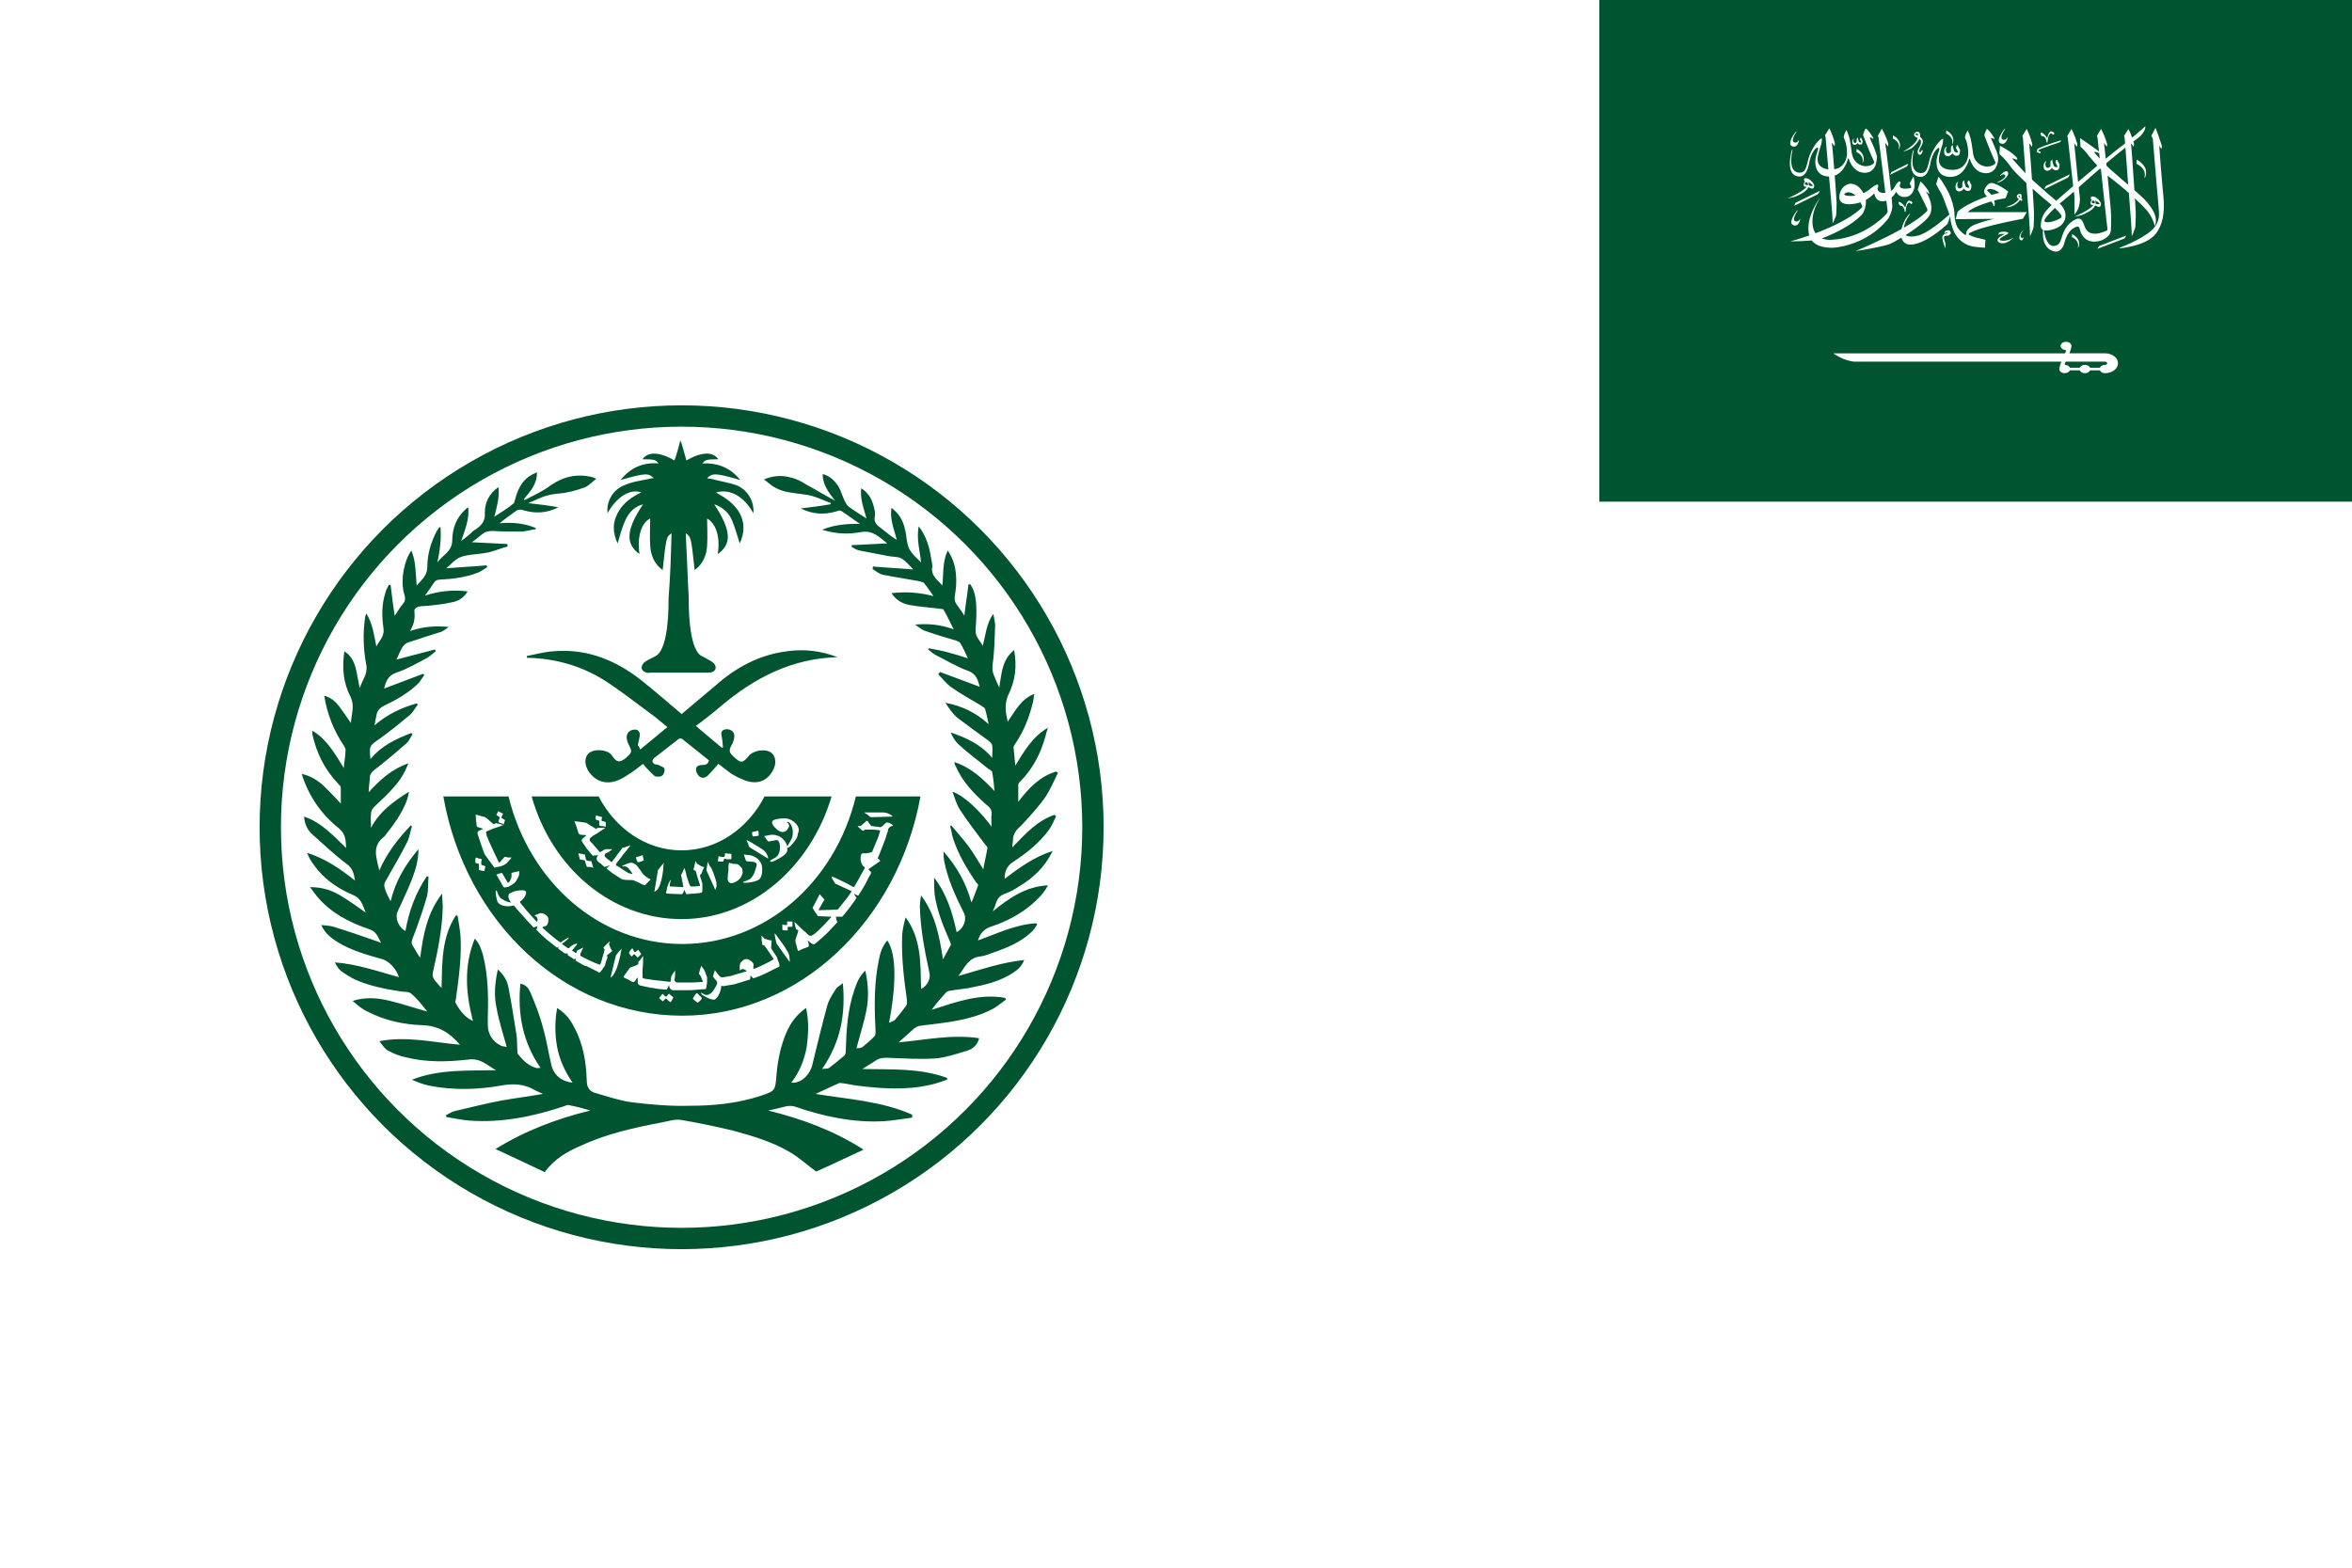 <?xml version="1.0" encoding="utf-8"?>
<!-- Generator: Adobe Illustrator 22.0.0, SVG Export Plug-In . SVG Version: 6.00 Build 0)  -->
<svg version="1.1" id="Layer_1" xmlns="http://www.w3.org/2000/svg" xmlns:xlink="http://www.w3.org/1999/xlink" x="0px" y="0px"
	 width="900px" height="600px" viewBox="0 0 900 600" style="enable-background:new 0 0 900 600;" xml:space="preserve">
<style type="text/css">
	.st0{fill:#FFFFFF;}
	.st1{fill:#005430;}
</style>
<path id="rect9468" class="st0" d="M0,0h900v600H0V0z"/>
<g id="g9490" transform="matrix(2.268 0 0 2.268 0 .227)">
	<g id="g9474">
		<circle id="circle9470" class="st1" cx="115" cy="139.5" r="71.2"/>
		<circle id="circle9472" class="st0" cx="115" cy="139.5" r="67.6"/>
	</g>
	<path id="path9476" class="st1" d="M69.2,106.4c2.2-0.8,4.3-0.9,6.5-0.7c-0.4,0.3-0.8,0.6-1.2,0.8c-1.9,0.6-3.8,1.2-5.6,1.8
		c-0.4,0.1-0.8,0.5-1,0.8c-0.4,0.7-0.7,1.4-1,2.1c2.2-0.6,4.3-1.1,6.5-1.7c0,0.1,0.1,0.2,0.1,0.3c-0.5,0.4-0.9,0.8-1.4,1.1
		c-1.7,0.9-3.4,1.9-5.2,2.5c-1.5,0.5-1.8,1.6-2.1,2.7c2.2-0.8,4.4-1.7,6.6-2.5c0.1,0.1,0.1,0.2,0.2,0.2c-0.3,0.4-0.6,0.9-0.9,1.3
		c-1.7,1.7-3.8,2.9-5.9,3.9c-0.8,0.4-1.2,0.9-1.3,1.7c-0.1,0.5-0.2,0.9-0.3,1.6c2.2-1.9,4.6-3,7.1-3.7l0.2,0.2
		c-0.5,0.6-0.8,1.3-1.4,1.8c-1.7,1.4-3.4,2.8-5.1,4c-1.7,1.2-1.7,1.1-1.5,3.4c1.9-2.3,4.3-3.4,6.9-4.4l0.2,0.2
		c-0.4,0.6-0.6,1.2-1.1,1.6c-1.7,1.5-3.5,3-5.3,4.4c-0.4,0.3-0.7,0.6-0.8,1.2c0,0.8-0.2,1.7-0.2,2.6c1.9-2.1,3.9-3.9,6.7-4.9
		c-0.6,1.6-1.4,2.9-2.5,4.1c-1,1.2-2.2,2.2-3.3,3.3c-0.3,0.3-0.5,0.7-0.5,1.1c-0.1,0.8,0,1.5,0,2.4c1.4-2.7,3.7-4.4,6.4-6.1
		c-0.1,0.6-0.2,1-0.3,1.3c-0.8,2.3-2.3,4.3-3.8,6.2l-0.1,0.1c-2.1,1.6-1.3,3.5-0.8,5.7c1.3-3,3.2-5.4,5.3-7.6c0.1,0,0.2,0.1,0.2,0.1
		c-0.3,1-0.4,2-0.9,2.9c-1.1,2.2-2.4,4.3-3.6,6.5c-0.2,0.3-0.2,0.7-0.1,1c0.2,0.8,0.6,1.5,1,2.3c0.8-3.3,2.4-6.1,4.7-8.8
		c0,1.9-0.5,3.5-1.1,5.1c-0.7,1.8-1.6,3.6-2.4,5.4c-0.5,1,0.1,2.7,1.3,3.3c0.6-3.3,1.7-6.4,3.6-9.2h0.3c-0.1,1.2,0,2.4-0.3,3.5
		c-0.7,2.4-1.5,4.7-2.4,7c-0.2,0.5-0.2,0.9,0.1,1.3c0.4,0.6,0.7,1.3,1.2,1.9c0.5-3.9,1.2-7.6,3.7-10.8c0,0.8,0.1,1.6,0.1,2.4
		c-0.1,3.6-0.8,7.1-1.6,10.6c-0.2,0.7-0.1,1.3,0.4,1.8c0.3,0.3,0.6,0.8,1,1.1c0.1-4.3,0-8.5,2.4-12.2h0.3c0.2,1.2,0.4,2.3,0.5,3.5
		c0.2,3.6-0.3,7.1-0.8,10.7c0,0.1-0.1,0.3-0.1,0.4c0.7,1.3,1.5,2.5,3,3.2c-1.2-4.6-1.6-9.2,0.3-13.9c0.8,0.8,1.1,1.8,1.4,2.8
		c0.9,3.6,0.9,7.2,0.8,10.9v0.8c0,1.6,0.8,2.9,2.3,3.6c0.3,0.1,0.7,0.1,0.9,0.2c-0.6-2.2-1.3-4.3-1.7-6.5c-0.5-2.2-0.3-4.4,0.2-6.6
		c1,0.9,1.6,1.9,1.8,3.1c0.5,2.6,0.9,5.1,1.3,7.7c0.2,1,0.1,2,0.2,3c0,0.2,0,0.4,0.1,0.5c0.8,1,1.7,1.9,3,2.3c0.2,0.1,0.4,0,0.8,0
		c-3-4.3-3.9-9.1-3.4-14.2c1,0.2,1.4,0.8,1.7,1.5c0.8,1.9,1.6,3.9,2.1,5.9c0.6,2,0.9,4.1,1.4,6.2c0.4,1.8,1.7,2.9,3.6,3.1
		c-1.3-1.9-2.2-3.9-2.6-6c-0.4-2.2-0.4-4.4,0-6.6c1.3,0.8,2.2,1.9,2.8,3.1c1.6,2.9,2.1,6,2.2,9.2c0,1,0.4,1.7,1.3,2
		c2.1,0.6,4.1,1.3,6.2,1.6c3.3,0.4,6.6,0.7,9.9,0.6c4,0,8.1-0.4,12-1.7c2.4-0.8,2.4-0.9,2.6-3.4s0.7-5,1.7-7.3
		c0.7-1.6,1.7-3,3.3-4.1c0.5,2.2,0.4,4.4,0.1,6.6c-0.4,2.2-1.2,4.2-2.6,6c1.8,0.2,3.3-1.6,3.6-3.2c0.8-3.3,1.6-6.6,2.5-9.9
		c0.3-1,0.9-1.9,1.5-2.8c0.2-0.3,0.7-0.5,1.1-0.9c0.5,5.3-0.4,10-3.5,14.5c0.5-0.1,0.9,0,1.2-0.2c0.9-0.7,1.8-1.4,2.6-2.1
		c0.2-0.2,0.2-0.6,0.2-0.9c0.1-3.4,0.3-6.7,1.4-10c0.4-1.2,0.8-2.4,1.9-3.4c0.5,2.3,0.6,4.5,0.2,6.6s-1.1,4.2-1.7,6.5
		c0.2,0,0.7,0,1-0.2c0.7-0.6,1.5-1.2,2.1-1.9c0.2-0.3,0.1-0.9,0.1-1.4c-0.2-3.9-0.2-7.7,0.6-11.5c0.2-1.1,0.6-2.3,1.4-3.2
		c1.5,2.2,1.6,7.1,0.3,13.9c0.4-0.2,0.8-0.3,1-0.5c0.7-0.8,1.3-1.6,1.9-2.4c0.2-0.3,0.1-0.7,0.1-1.1c-0.5-3.5-0.9-6.9-0.8-10.4
		c0-1.1,0.3-2.3,0.6-3.4c2.7,3.7,2.5,7.9,2.6,12.1c1-0.5,1.7-1.7,1.4-2.8c-0.8-3.7-1.5-7.3-1.6-11.1c0-0.6,0.1-1.3,0.2-1.9
		c2.4,3.2,3.1,6.9,3.7,10.8c0.4-0.8,0.9-1.6,1.3-2.4c0.1-0.2-0.1-0.5-0.2-0.8c-1.1-2.5-2.1-5-2.5-7.7c-0.1-1-0.1-1.9-0.1-2.9
		c2.1,2.7,3.1,5.9,3.8,9.2c1.2-0.6,1.8-2.2,1.2-3.3c-1.4-2.8-2.7-5.6-3.3-8.7c-0.1-0.5-0.1-1-0.1-1.6c2.2,2.5,3.8,5.3,4.7,8.6
		c0.4-0.9,0.7-1.8,1.1-2.8c0.1-0.2-0.1-0.4-0.3-0.6c-1.6-2.3-3-4.7-3.9-7.4c-0.2-0.7-0.3-1.4-0.5-2.1c0.1,0,0.1-0.1,0.2-0.1
		c1,1.2,2,2.3,2.9,3.5s1.6,2.5,2.5,3.9c0.2-1.2,0.5-2.4,0.7-3.6c0-0.2-0.2-0.4-0.4-0.6c-1.4-1.9-2.9-3.8-4.2-5.8
		c-0.6-0.9-0.9-2-1.3-3.1c2,0.7,4.6,3.2,6.6,5.9c0-0.7-0.1-1.4,0-2.1c0.1-0.9-0.5-1.3-1-1.7c-2.1-1.9-4-3.9-5.1-6.5
		c-0.1-0.1-0.1-0.3-0.2-0.6c2.8,0.9,4.8,2.8,6.8,4.9c-0.1-1.1-0.2-2.1-0.4-3.2c0-0.2-0.4-0.4-0.7-0.6c-1.7-1.4-3.5-2.7-5.1-4.2
		c-0.5-0.5-0.9-1.2-1.2-1.9c2.6,0.9,5.1,2,7,4.3c0-0.8,0.1-1.4,0-2.1c0-0.3-0.4-0.6-0.6-0.8c-1.8-1.3-3.6-2.6-5.3-3.9
		c-0.8-0.7-1.4-1.6-2-2.5c2.7,0.5,5.1,1.6,7.3,3.6c-0.2-1-0.4-1.9-0.6-2.6c-0.1-0.2-0.4-0.3-0.6-0.5c-1.7-1-3.5-2-5.2-3.2
		c-0.8-0.6-1.4-1.4-2.1-2.1c0.1-0.1,0.2-0.3,0.3-0.4c2.2,0.8,4.5,1.7,6.7,2.5c-0.3-1-0.5-2.2-2-2.7c-1.9-0.7-3.7-1.8-5.5-2.7
		c-0.4-0.2-0.8-0.6-1.2-0.9c0-0.1,0.1-0.1,0.1-0.2c1.1,0.2,2.2,0.4,3.3,0.7s2.1,0.6,3.3,1c-0.4-0.9-0.8-1.8-1.3-2.6
		c-0.1-0.2-0.5-0.3-0.7-0.4c-1.7-0.5-3.4-1-5.1-1.6c-0.7-0.2-1.2-0.7-1.8-1.1c2.2-0.2,4.3,0,6.5,0.8c-0.6-1.2-1.1-2.3-1.7-3.3
		c-0.1-0.2-0.5-0.1-0.8-0.2c-1.6-0.2-3.3-0.3-4.9-0.6c-1.2-0.2-2.3-0.8-3.1-2c2.5-0.3,4.8-0.1,7.1,0.5c-0.5-0.7-1-1.5-1.6-2.2
		c-0.1-0.2-0.5-0.2-0.7-0.3c-2.1-0.4-4.2-0.7-6.2-1.1c-0.6-0.1-1.2-0.6-1.8-1c0-0.1,0.1-0.2,0.1-0.4c2.2,0.2,4.5,0.3,6.8,0.5
		c-0.7-0.7-1.3-1.5-2.1-1.9c-0.6-0.3-1.5-0.2-2.3-0.4c-1.6-0.3-3.1-0.6-4.7-0.9c-0.5-0.1-0.9-0.4-1.3-0.6v-0.3l6-0.3
		c-1.3-1-2.4-2.3-4.5-1.9s-4.2,0.3-6.5-0.4c2.2-0.9,4.2-1,6.4-1c-1.1-0.7-2.1-1.5-3.2-2.2c-0.2-0.1-0.5,0-0.8,0.1
		c-2,0.6-4,0.5-6-0.5c1.7-0.2,3.3-0.4,5-0.7c0-0.1,0.1-0.1,0.1-0.2c-1.4-0.5-2.7-1.2-4.1-1.4c-1.8-0.3-3.7-0.3-5.3-1.2
		c-0.6-0.3-1.1-0.8-1.9-1.4c1.7-0.7,3.1-0.7,4.6-0.3c0.8,0.2,1.7,0.6,2.4,1.1c1.7,0.9,3.3,1.9,5,2.8c-1-1.3-2.1-2.6-2.1-4.5
		c1.2,0.3,2,1.1,2.6,2c0.5,0.8,0.7,1.7,1.1,2.5c0.2,0.4,0.4,0.8,0.7,1c0.9,0.7,1.8,1.2,3,2c-0.5-1.8-1.1-3.3-0.9-5.1
		c1.3,0.8,1.9,2,2.2,3.4c0.1,0.4,0.2,0.9,0.1,1.3c-0.2,1,0.3,1.5,1,2c0.9,0.7,1.7,1.4,2.7,2c-0.4-1.7-1.2-3.4-0.9-5.4
		c1.2,0.9,1.9,2,2.2,3.3c0.3,0.9,0.3,1.8,0.5,2.7c0.1,0.5,0.3,1,0.6,1.4c0.5,0.7,1.1,1.2,1.7,1.8c-0.2-2-0.8-3.9-0.4-6.1
		c1.3,1.7,1.8,3.5,2.1,5.4c0.1,0.5,0.2,1,0.2,1.4c-0.3,1.5,0.8,2.2,1.7,3.2c0.2-2.1,0-4,0.9-5.9c0.9,1.3,1.3,2.7,1.4,4.2
		c0.1,1.1,0,2.3-0.2,3.4c-0.1,0.6,0,1.1,0.3,1.5c0.4,0.6,0.9,1.2,1.3,1.9c0.2-1.8,0.5-3.5,0.7-5.3h0.3c0.7,1,0.9,2.1,1,3.3
		c0.1,1.5,0,3-0.1,4.4c-0.1,1.2,0.8,1.8,1.2,2.7c0.5-1.8,0.6-3.8,1.8-5.4c0.1,0.7,0.3,1.3,0.3,2c-0.1,2.1-0.1,4.2-0.4,6.3
		c-0.1,0.8-0.1,1.4,0.2,2.1c0.3,0.6,0.5,1.3,0.9,2c0.4-2.3,0.4-4.6,2.5-6.3c0.5,2.7,0.2,5.1-0.9,7.4c-0.6,1.2-0.6,2.4-0.4,3.6
		c0.1,0.3,0.1,0.6,0.2,1.1c1.3-1.8,2.2-3.8,4.5-4.7c-0.1,0.5-0.1,0.9-0.2,1.3c-0.6,2.5-1.5,4.9-3,7.1c-0.1,0.2-0.3,0.4-0.3,0.6
		c0.1,1,0.2,2,0.3,3.1c1.5-2.4,2.8-4.8,5.5-6.4c-0.2,0.6-0.3,1-0.4,1.4c-0.8,2.9-2.1,5.5-4.3,7.7c-0.1,0.1-0.3,0.3-0.3,0.5v2.9
		c1.7-2.2,3.6-4.3,6.4-5.1c0.1,0.1,0.2,0.1,0.3,0.2c-0.7,1.4-1.3,2.9-2.2,4.2c-1.2,1.7-2.6,3.2-4,4.7c-0.8,0.7-1.4,1.4-1.4,2.5
		c0,0.3-0.1,0.7-0.1,1.2c2.2-2.3,4.2-4.5,7.1-5.5c0.1,0.1,0.2,0.2,0.3,0.2c-0.4,0.8-0.7,1.6-1.2,2.3c-1.6,2.2-3.7,3.9-6,5.4
		c-1.1,0.7-1.5,1.6-1.5,2.9c2.5-1.9,5-3.7,8.1-4.7c-1.3,2.7-3.3,4.6-5.7,6c-0.7,0.5-1.5,0.9-2.3,1.2c-0.9,0.3-1.3,0.8-1.6,1.7
		c-0.1,0.4-0.3,0.8-0.5,1.3c2.7-2.2,5.5-4.2,9.3-4.4c-0.7,1.4-1.7,2.3-2.7,3.2c-2,1.7-4.3,2.9-6.7,3.7c-1.3,0.4-2,1.1-2.4,2.4
		c3.3-1.2,6.4-2.7,9.8-2.9l0.2,0.2c-0.3,0.4-0.6,1-1,1.3c-1.8,1.7-4,2.6-6.3,3.4c-0.8,0.3-1.5,0.6-2.3,0.7c-2,0.2-2.6,1.8-3.7,3.3
		c3.8-1.1,7.3-2.3,11.1-2.7c-0.4,1-1,1.6-1.8,2.1c-2.2,1.5-4.8,2.1-7.4,2.6c-1.1,0.2-2.3,0.3-3.4,0.5c-0.3,0-0.5,0.2-0.7,0.4
		c-0.8,0.9-1.6,1.8-2.3,2.8c4.1-1.3,8.1-2.8,12.4-2c0,0.1,0.1,0.2,0.1,0.3c-0.7,0.5-1.4,1.1-2.1,1.5c-2.6,1.4-5.5,2-8.4,2.4
		c-1.3,0.2-2.6,0.3-3.9,0.5c-0.3,0-0.7,0.2-1,0.4l-2.7,2.4c4.5-0.4,9-1.4,13.6-0.7c-0.3,1.2-1.1,1.8-2,2.1c-1.7,0.5-3.4,1.1-5.2,1.3
		c-2.7,0.2-5.5,0-8.2-0.1c-0.7,0-1.4,0-2.1,0.5s-1.5,0.9-2.2,1.4c4.8,0.1,9.7-0.2,14.3,1.5v0.3c-1,0.3-1.9,0.7-3,0.9
		c-4.1,0.9-8.2,0.6-12.2,0.1c-0.8-0.1-1.6-0.3-2.4-0.4c-0.2,0-0.5-0.1-0.7,0l-3.9,1.8c5.5,0.9,11.1,1.2,16.3,3.5v0.5
		c-1.6,0.2-3.2,0.5-4.7,0.6c-5.2,0.3-10.3-0.8-15.2-2.5c-0.4-0.1-1-0.1-1.4,0c-0.9,0.2-1.9,0.5-3,0.7c5.7,1.4,11.1,3.4,16.1,6.6
		c-2.8,1.3-5.5,2.6-8,3.7c-1.5-1.1-2.8-2.3-4.3-3.2c-3-1.8-6.4-2.8-9.7-3.7c-2.9-0.7-5.8-1.3-8.7-1.8c-1.1-0.2-2.2,0.2-3.3,0.4
		c-4.7,0.9-9.3,1.9-13.6,3.9c-2.4,1-4.6,2.3-6.2,4.5c-2.7-1.3-5.5-2.6-8.3-3.9c5-3.1,10.3-5.1,16-6.5c-1.3-0.4-2.5-0.7-3.6-0.9
		c-0.3-0.1-0.6,0.1-0.9,0.2c-5.1,1.7-10.4,2.8-15.9,2.4c-1.3-0.1-2.6-0.4-3.9-0.6c0-0.1,0-0.2-0.1-0.3c0.5-0.2,1-0.6,1.5-0.7
		c2.6-0.6,5.3-1.3,8-1.8c2.3-0.4,4.6-0.7,6.9-1.1c-0.4-0.2-0.9-0.4-1.3-0.6c-1.8-1.1-3.7-1.2-5.8-0.8c-4,0.7-8.1,0.8-12.1,0
		c-1-0.2-2-0.6-2.9-1c4.6-1.8,9.4-1.5,14.2-1.6c-1.5-0.8-2.6-2.1-4.7-1.8c-3.5,0.4-7.1,0.5-10.6-0.4c-1-0.2-2-0.6-2.9-1.1
		c-0.6-0.3-1-1-1.5-1.6c4.6-0.9,9.1,0.2,13.6,0.6c-1.7-2-3.6-3.2-6.3-3.3c-3.2-0.1-6.4-0.8-9.3-2.3c-0.9-0.4-1.7-1.1-2.5-1.8
		c2.2-0.7,4.3-0.5,6.3,0c2.1,0.5,4.1,1.2,6.3,1.8c-0.9-1.1-1.7-2.2-2.7-3c-0.4-0.4-1.2-0.3-1.8-0.4c-2.6-0.4-5.2-0.9-7.7-2
		c-0.8-0.4-1.6-0.9-2.3-1.4c-0.5-0.4-0.8-0.9-1.1-1.5c3.8,0.3,7.2,1.5,10.8,2.5c-0.4-1.4-1.7-2.8-3-3.1c-2.5-0.7-5-1.4-7.3-2.8
		c-1.1-0.7-2.1-1.4-2.8-2.9c0.8,0.1,1.5,0.1,2.1,0.3c2.3,0.7,4.6,1.5,6.9,2.3c0.3,0.1,0.6,0.2,1.1,0.4c-0.6-1.1-0.8-1.9-2-2.3
		c-3.3-1.1-6.4-2.7-8.7-5.4c-0.4-0.5-0.8-1-1.3-1.7c2,0,3.6,0.5,5.1,1.4s2.9,1.9,4.3,2.9c-0.5-1.2-0.7-2.4-2.2-3
		c-3.1-1.3-5.6-3.3-7.3-6.2c-0.1-0.2-0.2-0.5-0.4-0.9c3.1,1,5.6,2.7,8.1,4.7c-0.2-1.2-0.4-2.1-1.4-2.8c-2-1.5-3.9-3.3-5.8-5
		c-0.8-0.7-1.3-1.7-1.4-3c3,1,5,3.3,7.1,5.3c-0.1-1.2,0-2.3-1.2-3.3c-3-2.4-5.1-5.4-6.3-9.2c1.5,0.3,2.7,1.1,3.7,2c1,1,2,2,2.9,3
		v-2.7c0-0.2-0.2-0.4-0.4-0.6c-2.3-2.4-3.7-5.2-4.4-8.4v-0.6c2.5,1.5,3.8,3.9,5.3,6.3c0.1-1.2,0.3-2.1,0.3-3.1
		c0-0.2-0.2-0.5-0.3-0.7c-1.7-2.5-2.8-5.3-3.3-8.4c1.2,0.3,2,1.1,2.6,1.9s1.2,1.7,1.9,2.7c0.1-1.6,0.7-2.9-0.1-4.5
		c-1.2-2.3-1.4-4.9-1-7.6c1.1,0.7,1.6,1.7,1.9,2.8s0.4,2.2,0.7,3.4c0.4-1.3,1.4-2.4,1.1-3.9c-0.5-2.6-0.6-5.3-0.2-8
		c0-0.2,0.1-0.3,0.2-0.7c1.1,1.8,1.3,3.7,1.7,5.6c0.5-1,1.4-1.7,1.2-3.1c-0.3-2-0.3-4,0.3-5.9c0.1-0.5,0.4-1,0.6-1.4h0.3
		c0.2,1.7,0.4,3.4,0.7,5.2c0.5-0.7,0.8-1.3,1.3-1.9c0.7-0.7,0.4-1.4,0.2-2.1c-0.5-2.3,0.1-5.3,1.3-7c0.8,1.9,0.7,3.8,0.9,5.9
		c0.9-1,1.8-1.7,1.8-3.2c0-2.1,0.6-4.1,1.6-6c0.1-0.2,0.3-0.4,0.4-0.6c0,0,0.1,0,0.2-0.1c0.2,2-0.1,4-0.5,6c0.8-1.2,2.5-1.8,2.5-3.7
		c0-2,0.7-3.9,2.3-5.3c0.1-0.1,0.2-0.2,0.4-0.3c0.2,2-0.5,3.7-1.2,5.7c0.6-0.5,1.1-0.8,1.5-1.2c0.3-0.3,0.6-0.6,1-0.8
		c1-0.7,1.6-1.4,1.5-2.8c0-1.7,0.7-3.2,2.3-4.3c0.2,1.8-0.3,3.4-0.7,5c1.1-0.7,2.2-1.4,3.2-2.2c0.2-0.1,0.2-0.5,0.3-0.7
		c0.4-1.6,1.1-3.1,2.5-4c0.3-0.2,0.7-0.4,1.2-0.6c0,2-1.1,3.2-2.2,4.5c0,0.1,0.1,0.1,0.1,0.2c1.5-0.8,3.1-1.5,4.4-2.5
		c2.2-1.5,4.4-2,7-1.4c0.1,0,0.2,0.1,0.7,0.3c-0.8,0.6-1.4,1.3-2.1,1.5c-1.4,0.5-2.9,0.9-4.4,1c-1,0.1-2,0.3-2.9,0.7
		c-0.7,0.3-1.3,0.6-2.1,0.9c1.8,0.2,3.5,0.4,5.1,0.7c-1.9,1-3.9,1.1-5.9,0.5c-0.6-0.2-1-0.1-1.5,0.3c-0.8,0.6-1.7,1.2-2.5,1.9
		c2.1-0.2,4.2,0,6.1,0.8v0.2c-0.9,0.1-1.7,0.4-2.6,0.4c-1.6,0-3.1,0-4.7-0.1c-0.7,0-1.2,0.1-1.7,0.5c-0.6,0.5-1.2,1-1.8,1.4
		c2.1,0.1,4,0.2,6,0.3c0,0.1,0,0.3,0.1,0.4c-1.1,0.3-2.1,0.7-3.2,1c-1.4,0.3-2.8,0.3-4.1,0.6c-0.5,0.1-1,0.3-1.4,0.6
		c-0.6,0.4-1.1,1-1.7,1.5c2.3-0.2,4.6-0.3,6.8-0.5c0,0.1,0.1,0.2,0.1,0.3c-0.5,0.3-1,0.7-1.5,0.9c-2,0.8-4.2,1.1-6.4,1.2
		c-0.6,0-0.9,0.2-1.2,0.7c-0.4,0.6-0.8,1.2-1.4,2c2.5-0.8,4.8-1,7.2-0.7c-0.6,1-1.5,1.6-2.5,1.8c-1.8,0.4-3.6,0.6-5.4,0.7
		c-0.6,0.1-0.9,0.2-1.1,0.7C70.1,104.6,69.7,105.4,69.2,106.4L69.2,106.4z"/>
	<g id="g9482">
		<path id="path9478" class="st1" d="M129,134.3c-2.8,5.4-8,9.1-14,9.1s-11.2-3.7-14-9.1H89.7c3.4,12.1,13.5,20.7,25.3,20.7
			s21.8-8.8,25.3-20.7H129z M126.9,140.3c0,0,0.2,0,0.5-0.1s0.5-0.1,0.5-0.1s0.1,0.1,0.1,0.4v0.4c0,0-0.2,0.1-0.5,0.1
			s-0.5,0.1-0.5,0c0,0-0.1-0.2-0.1-0.4V140.3L126.9,140.3z M107.9,144.4c0.3-0.1,0.5-0.2,0.5-0.2s0.1,0.2,0.1,0.4
			c0.1,0.3,0.1,0.4,0.1,0.5c0,0-0.2,0.1-0.5,0.2s-0.4,0.1-0.5,0.1l-0.2-0.4c-0.1-0.3-0.1-0.4-0.1-0.4
			C107.4,144.5,107.6,144.5,107.9,144.4L107.9,144.4z M100.5,137.8c0-0.2,0.1-0.3,0.1-0.3c0.3,0.1,0.6,0.2,0.7,0.2
			c0.2,0.1,0.3,0.1,0.3,0.1c0,0.1-0.1,0.2-0.1,0.3v0.3c0,0,0.1,0.1,0.3,0.1c0.2,0.1,0.3,0.1,0.4,0.1v0.8c-0.2,0-0.4-0.1-0.7-0.1
			c-0.2,0-0.3-0.1-0.4-0.1v-0.4v-0.4c-0.1,0-0.2-0.1-0.3-0.1c-0.2-0.1-0.3-0.1-0.3-0.1V137.8L100.5,137.8z M99.4,146.2
			c-0.3,0-0.4,0-0.4-0.1c0,0-0.1-0.2-0.2-0.5s-0.1-0.5-0.1-0.5c-0.2,0-0.3-0.1-0.5-0.1s-0.2-0.1-0.3,0c-0.1-0.1-0.1-0.3-0.2-0.6
			s-0.1-0.4-0.1-0.5c0.5,0.1,0.8,0.1,0.9,0.2h0.2c0,0.1,0,0.3,0.1,0.5c0,0.3,0.1,0.4,0.2,0.5c0,0,0.2,0.1,0.4,0.1s0.4,0,0.4,0.1
			l0.3,1.1C99.9,146.2,99.6,146.2,99.4,146.2L99.4,146.2z M108.8,149.3c-0.3-0.1-0.6-0.2-0.9-0.4c-0.3-0.1-0.6-0.3-0.9-0.4
			c-0.2-0.1-0.6-0.1-1.1-0.1s-0.9-0.1-1.1-0.2l-1.4-0.9l-0.9-0.7c-0.1,0-0.1-0.1-0.1-0.1c0-0.1,0-0.1,0.1-0.2l0.4-0.4
			c-0.1,0-0.2,0.1-0.5,0.2s-0.4,0.1-0.4,0.1l-0.7-0.6l-0.4-0.3c-0.2-0.2-0.3-0.5-0.2-0.7c0-0.1,0.1-0.2,0.2-0.4l-0.9,0.1l-1-1.2
			l-0.1-0.1l-0.1-0.2l-0.5-0.7c-0.2-0.3-0.2-0.5,0-0.7s0.4-0.3,0.6-0.5c-0.1-0.1-0.2-0.1-0.5-0.1c-0.5,0-0.7-0.1-0.8-0.3
			c-0.1-0.3-0.2-0.6-0.3-1c-0.2-0.5-0.3-0.9-0.4-1c0.1,0,0.4,0,1,0.1c0.5,0.1,0.9,0.1,1.1,0.2c0.1,0.1,0.3,0.2,0.6,0.4
			s0.7,0.4,1,0.6c0,0,0.1,0,0.1-0.1l0.1-0.1h0.4h0.9c0,0.1-0.3,0.2-0.7,0.5s-0.9,0.6-1.3,0.8c-0.4,0.3-0.6,0.5-0.6,0.5v0.3
			c0,0.1,0.1,0.2,0.3,0.4l0.1,0.1l1.3,1.5c0.1,0,0.2-0.1,0.4-0.2s0.3-0.2,0.5-0.3h0.6h0.6l-0.1,0.1c-0.1,0.1-0.3,0.2-0.4,0.3
			c-0.2,0.1-0.3,0.2-0.6,0.3c-0.1,0.1-0.2,0.2-0.2,0.3c0,0.2,0.1,0.3,0.2,0.4l0.1,0.1l0.9,0.7l1.8-2.4c0.3-0.1,0.5-0.1,0.6-0.2
			c0.4-0.1,0.7-0.2,0.8-0.3c0,0-0.3,0.5-1.1,1.4c-0.7,1-1.2,1.5-1.3,1.7s-0.1,0.3,0,0.4h0.1l1.7,1.1c0.2,0.1,0.3,0.2,0.5,0.2
			c0.2,0.1,0.3,0.1,0.4,0.1c0-0.1-0.1-0.2-0.3-0.5s-0.4-0.5-0.5-0.6c-0.2-0.1-0.3-0.2-0.5-0.2h-0.5c0.3-0.2,0.6-0.3,0.8-0.4
			c0.5-0.2,0.9-0.3,1.2-0.1c0.3,0.1,0.6,0.4,0.8,0.7c0.5,0.6,0.7,1,0.7,1c0.3,0.3,0.5,0.5,0.8,0.7s0.5,0.3,0.6,0.3L108.8,149.3z
			 M111.9,146.6c-0.1,0.8-0.2,1.5-0.4,2.1c-0.1,0.5-0.3,0.9-0.5,1.2c-0.1,0.2-0.3,0.3-0.6,0.5l0.6-3.6c0-0.1,0.2-0.3,0.5-0.7
			c0.3-0.3,0.4-0.5,0.5-0.6C111.9,146,111.9,146.3,111.9,146.6z M118.3,148.3c0,0.1,0.1,0.4,0.2,0.7v0.5v0.8c0,0.1,0,0.1-0.1,0.2
			c-0.1,0-0.2,0.1-0.3,0.1l-1,0.1h-0.3l-0.9,0.1c-0.1,0-0.2-0.1-0.2-0.2c-0.1-0.3-0.2-0.4-0.2-0.5c-0.1,0-0.1,0.1-0.2,0.4
			c-0.1,0.2-0.2,0.3-0.3,0.3l-2.4-0.1c-0.1,0-0.2-0.1-0.2-0.1c0-0.1-0.1-0.1,0-0.2c0.1-0.2,0.1-0.4,0.1-0.5c0.1-0.4,0.2-0.7,0.3-0.9
			c0-0.1,0.1-0.2,0.2-0.4c0.1-0.1,0.1-0.2,0.2-0.2c0,0,0,0.1-0.1,0.3c0,0.2-0.1,0.3-0.1,0.4v0.3c0,0.1,0.1,0.1,0.2,0.1l2.1,0.1
			c0-0.1-0.1-0.5-0.2-1.1s-0.2-0.9-0.2-0.9l0.3-0.6c0.2-0.4,0.2-0.6,0.3-0.6c0.1,0.3,0.2,0.7,0.3,1.1c0,0.2,0.1,0.4,0.2,0.7
			c0.2,0.6,0.3,1,0.4,1.1c0.1,0.2,0.2,0.2,0.3,0.2h0.4l1-0.1v-0.1c0-0.2-0.2-0.6-0.4-1.3c-0.1-0.3-0.2-0.7-0.3-1.1
			c-0.1-0.1-0.1-0.1-0.2-0.1c-0.1-0.1-0.2-0.1-0.2-0.2c0.1-0.3,0.2-0.6,0.2-0.8c0.1-0.4,0.2-0.6,0.2-0.6s0,0.1,0.1,0.2
			c0,0.2,0.1,0.3,0.2,0.3c0.2,0.1,0.3,0.2,0.5,0.3c0.3,0.2,0.5,0.2,0.6,0.2l-0.5,1.2C118,147.5,118.1,147.8,118.3,148.3L118.3,148.3
			z M120.7,150.1l-1.5-3.3c0-0.1,0-0.3,0.1-0.8c0.1-0.4,0.1-0.6,0.1-0.7c0.2,0.4,0.3,0.7,0.5,0.9c0.4,0.7,0.6,1.4,0.8,2
			c0.2,0.5,0.2,0.9,0.2,1.3C120.8,149.6,120.8,149.8,120.7,150.1z M122.1,145c0,0.1,0,0.2-0.1,0.3h-0.5c-0.2,0-0.4-0.1-0.4-0.1
			c0.1-0.3,0.1-0.5,0.1-0.6s0-0.2,0.1-0.2s0.2,0.1,0.5,0.1h0.4c0,0,0.1-0.1,0.1-0.3s0-0.3,0.1-0.3l1,0.1v0.6c0,0.2,0,0.3-0.1,0.3
			H123c-0.4,0-0.6,0-0.6-0.1C122.2,144.8,122.2,144.8,122.1,145L122.1,145z M125.1,147.7c0,0.1-0.1,0.3-0.3,0.5s-0.4,0.4-0.5,0.4
			c-0.3,0.2-0.6,0.3-0.7,0.3c-0.3,0.1-0.5,0-0.7-0.2c-0.1-0.2-0.2-0.5-0.1-0.9c0-0.1,0-0.5,0.1-1v-0.6c0-0.1,0-0.3,0.1-0.7
			c0.2,0,0.3,0.1,0.4,0.1c0.3,0.1,0.6,0.1,0.8,0.1s0.3,0.1,0.5,0.2l0.3,0.3c0,0.1,0.1,0.1,0.1,0.1s0,0.1,0.1,0.1
			c0.1,0.5,0.1,0.7,0.1,0.8C125.2,147.4,125.2,147.6,125.1,147.7L125.1,147.7z M128.1,148.3c-0.3,0.2-0.8,0.4-1.5,0.5
			s-1.1,0.1-1.2,0v-0.1c0.2-0.1,0.4-0.1,0.6-0.2l0.6-0.3c0.1-0.1,0.2-0.2,0.4-0.5s0.3-0.6,0.4-0.9c0-0.1,0.1-0.3,0.2-0.6
			c0.1-0.4,0.1-0.6-0.1-0.7c-0.1-0.1-0.4-0.2-0.9-0.2c-0.2,0-0.4,0-0.7-0.1c-0.1-0.2-0.2-0.4-0.2-0.5c-0.1-0.3-0.2-0.5-0.2-0.6
			c0.6,0.1,1,0.1,1,0.1c0.5,0.1,0.9,0.3,1.3,0.6c0.2,0.2,0.3,0.3,0.5,0.6c0.2,0.3,0.3,0.7,0.3,1.3
			C128.6,147.5,128.4,148,128.1,148.3L128.1,148.3z M126.5,142.9c-0.1,0-0.2-0.3-0.3-0.7c-0.2-0.3-0.2-0.6-0.3-0.6
			c0.4,0.2,0.7,0.4,0.9,0.5c0.7,0.4,1.3,0.8,1.8,1.1c0.4,0.3,0.7,0.6,0.8,0.9c0.1,0.2,0.2,0.4,0.2,0.7L126.5,142.9z M133.8,142.2
			c-0.5,0.6-0.8,0.8-1,0.8c0.1,0.4,0,0.7-0.2,0.9c-0.2,0.3-0.7,0.6-1.4,1s-1.1,0.5-1.2,0.4s-0.1-0.1,0-0.2c0.2-0.1,0.4-0.3,0.7-0.4
			c0.2-0.1,0.4-0.3,0.5-0.4c0.2-0.3,0.4-0.7,0.4-1.4s-0.2-1.1-0.4-1.2c-0.1-0.1-0.4,0-0.9,0.1c-0.2,0-0.4,0.1-0.7,0.1
			c-0.1-0.2-0.3-0.3-0.3-0.4c-0.2-0.3-0.3-0.4-0.4-0.5c0.6-0.1,1-0.2,1-0.2c0.5-0.1,1,0,1.5,0.2c0.2,0.1,0.4,0.2,0.6,0.4
			c0.3,0.3,0.6,0.6,0.7,1c0.1,0.1,0.1,0.3,0.1,0.4c0-0.1,0.2-0.3,0.4-0.7c0.3-0.5,0.5-0.9,0.5-1.1c0.1-0.6,0.1-1.1-0.1-1.6
			s-0.4-0.8-0.7-0.8h-0.2c0.3,0.2,0.4,0.4,0.4,0.5c0.1,0.2,0,0.4-0.2,0.7s-0.4,0.5-0.8,0.5c-0.2,0-0.4,0-0.7-0.2
			c-0.2-0.1-0.5-0.4-0.8-0.7c-0.3-0.4-0.4-0.7-0.3-0.9s0.4-0.3,0.9-0.4s1-0.1,1.4-0.1c0.7,0.1,1.2,0.4,1.7,0.9
			c0.5,0.6,0.6,1.1,0.3,1.7C134.6,141.2,134.2,141.7,133.8,142.2L133.8,142.2z"/>
		<path id="path9480" class="st1" d="M144.4,134.3c-3.5,14.5-15.3,24.9-29.3,24.9s-25.8-10.5-29.3-24.9h-11
			c3.7,21.1,20.3,37,40.3,37c19.8,0,36.4-16,40.2-37H144.4z M146.8,137h2.1c0.5,0,0.8,0.1,1.2,0.3c0.2,0.1,0.4,0.2,0.5,0.4l-3.6,0.1
			c-0.1,0-0.3-0.1-0.6-0.4c-0.3-0.2-0.5-0.3-0.6-0.4L146.8,137L146.8,137z M106.5,160.1l0.2-0.2c0,0.1,0.1,0.2,0.2,0.4
			c0.1,0.2,0.2,0.3,0.2,0.3s0.1,0,0.3-0.2c0.1-0.1,0.2-0.2,0.3-0.2l0.5,0.7l-0.6,0.6l-0.6-0.6c-0.1,0.1-0.2,0.1-0.2,0.2l-0.2,0.2
			c-0.1,0-0.2-0.2-0.3-0.3c-0.1-0.2-0.2-0.3-0.2-0.3C106.3,160.3,106.4,160.2,106.5,160.1L106.5,160.1z M83.9,137.1
			c0.1-0.2,0.1-0.3,0.2-0.3c0.3,0.2,0.5,0.3,0.6,0.3c0.1,0.1,0.2,0.1,0.2,0.1c-0.1,0.1-0.1,0.2-0.2,0.4s-0.1,0.3-0.1,0.3
			s0.1,0.1,0.3,0.2s0.3,0.2,0.3,0.2L85,139c-0.2-0.1-0.4-0.2-0.6-0.2c-0.2-0.1-0.3-0.2-0.3-0.2s0-0.2,0.1-0.4s0.1-0.4,0.1-0.4
			c-0.1-0.1-0.2-0.1-0.3-0.2c-0.2-0.1-0.2-0.2-0.3-0.2C83.8,137.4,83.8,137.3,83.9,137.1L83.9,137.1z M81.7,146.9
			c-0.2,0-0.4-0.1-0.6-0.1c-0.2-0.1-0.3-0.1-0.3-0.1v-0.5v-0.5c0,0-0.1-0.1-0.3-0.1c-0.2-0.1-0.3-0.1-0.3-0.1V145
			c0-0.2,0.1-0.4,0.1-0.4c0.3,0.1,0.5,0.2,0.7,0.2c0.1,0,0.2,0.1,0.3,0.1c0,0.1-0.1,0.2-0.1,0.5v0.4c0,0,0.1,0.1,0.2,0.1
			c0.3,0.1,0.5,0.2,0.5,0.2L81.7,146.9z M81.8,144.1l-0.1-0.2l-0.4-1.1l-0.7-2.1c-0.1-0.3,0-0.5,0.2-0.6s0.4-0.2,0.7-0.3
			c-0.1-0.1-0.2-0.1-0.5-0.2c-0.4-0.1-0.6-0.2-0.6-0.4s0-0.5-0.1-0.9c0-0.5,0-0.8-0.1-0.9c0.1,0,0.4,0,0.9,0.2
			c0.5,0.1,0.8,0.2,0.9,0.3s0.3,0.2,0.5,0.4s0.5,0.5,0.8,0.7c0,0,0.1,0,0.2-0.1c0.1,0,0.1-0.1,0.2-0.1c0.2,0.1,0.3,0.1,0.4,0.1
			c0.4,0.1,0.6,0.2,0.9,0.2c-0.1,0-0.3,0.1-0.8,0.3s-1,0.3-1.4,0.5c-0.5,0.2-0.7,0.3-0.7,0.3c-0.1,0.1-0.1,0.2-0.1,0.2
			c0,0.1,0.1,0.2,0.1,0.4v0.1l0.5,1.2l0.6,1.3l1,2.1c0.1-0.1,0.3-0.2,0.4-0.4c0.2-0.2,0.4-0.4,0.5-0.6c0.1,0,0.3,0,0.6,0.1h0.6
			c-0.1,0.2-0.2,0.3-0.3,0.4c-0.3,0.3-0.5,0.6-0.7,0.7c-0.1,0.1-0.2,0.1-0.3,0.2c-0.1,0-0.3,0.1-0.5,0.2h-0.1
			c-0.1,0-0.2,0.1-0.5,0.1c-0.3,0.1-0.4,0.1-0.5,0.1L81.8,144.1z M84,147.4c0.2-0.1,0.4-0.1,0.7-0.2l1,1.7c0.1-0.1,0.3-0.2,0.4-0.5
			c0.1-0.2,0.2-0.4,0.2-0.6v-0.3v-0.3l1.3-0.3v0.4c0,0.3-0.1,0.5-0.2,0.7s-0.3,0.5-0.4,0.7c-0.2,0.2-0.3,0.3-0.5,0.4
			c0,0-0.1,0-0.1,0.1c0,0-0.1,0.1-0.2,0.1c-0.3,0.2-0.5,0.3-0.7,0.3c-0.3,0.1-0.5,0.1-0.6-0.1l-1.2-2.1
			C83.5,147.5,83.7,147.5,84,147.4L84,147.4z M102.3,162c-0.1,0.2-0.1,0.4-0.2,0.7c0,0.1-0.1,0.3-0.3,0.5c-0.1,0.2-0.3,0.5-0.5,0.7
			c0,0.1-0.1,0.1-0.2,0.1s-0.2,0-0.2-0.1l-2-1h-0.2l-0.9-0.5l-0.7-0.4l0.1-0.4l-0.3,0.2l-1.1-0.7V161c0-0.1,0-0.2-0.1-0.2h-0.2h-0.2
			l-1.1-0.8v-0.2v-0.1c-0.1,0-0.1,0-0.1,0.1c-0.1,0-0.2,0-0.3-0.1l-0.6-0.5l-0.9-0.7l-0.9-0.8l-0.9-0.9l0.2-0.6
			c-0.1,0-0.2,0.1-0.3,0.1s-0.3,0.1-0.4,0.1l-1.2-1.3l-0.8-0.9l-0.1-0.1l-0.7-0.8l-0.5-0.6c-0.5,0.1-0.9,0.2-1.5,0.1
			s-0.9-0.3-1.1-0.5s-0.3-0.6-0.4-1.2c-0.1-0.5-0.1-0.8,0-0.9h0.1c0.1,0.2,0.1,0.3,0.2,0.5s0.1,0.3,0.2,0.4s0.1,0.2,0.2,0.3
			s0.2,0.2,0.3,0.2c0.3,0.2,0.5,0.3,0.7,0.4c0.3,0.1,0.6,0.2,0.8,0.2c-0.1-0.2-0.2-0.3-0.3-0.5c-0.2-0.5-0.2-0.9,0.2-1.1
			c0.2-0.1,0.6-0.3,1.2-0.4c0.7-0.1,1.2-0.1,1.4,0.1c0.1,0.2,0.1,0.4-0.1,0.8s-0.5,0.7-0.9,1l0.2,0.3l0.9,1.1l0.8,0.9l1,1.1
			c0-0.1,0.1-0.3,0.1-0.4c0-0.2-0.1-0.4-0.2-0.5c-0.1,0-0.1-0.1-0.2-0.1s-0.1-0.1-0.1-0.1l0.4-0.2c0.3-0.1,0.5-0.2,0.7-0.2h0.2
			c0.3,0.1,0.5,0.2,0.7,0.4c0.3,0.2,0.4,0.6,0.3,0.9c0,0.3-0.1,0.5-0.2,0.7c-0.1,0.1-0.2,0.2-0.4,0.2c-0.2,0.1-0.3,0.1-0.4,0.2
			l0.3,0.3l0.9,0.8l1.1,0.9l0.7,0.5h0.2l0.2-0.2c0.2-0.1,0.4-0.2,0.5-0.3c0.3-0.2,0.6-0.3,0.6-0.3c-0.1,0.2-0.3,0.4-0.7,0.7
			c-0.1,0.1-0.3,0.2-0.5,0.4l1,0.7H96l0.3-0.3c0.3-0.2,0.6-0.4,0.8-0.4c0.1-0.1,0.3-0.1,0.3-0.1c0,0.1-0.1,0.1-0.1,0.2
			s-0.1,0.2-0.3,0.4c-0.1,0.1-0.2,0.3-0.4,0.5l-0.1,0.1l0.6,0.4h0.1c0,0,0.1-0.1,0.1-0.2s0.1-0.2,0.1-0.2l1-0.5l-0.4,0.9
			c-0.1,0.1-0.1,0.2-0.1,0.3s0,0.2,0.1,0.2l0.1,0.1l1.2,0.6l1.1,0.5l0.8,0.3l0.1-0.1c0.1-0.2,0.2-0.6,0.4-1.3
			c0.1-0.3,0.2-0.7,0.3-1.1c0-0.1,0-0.1-0.1-0.2c0-0.1-0.1-0.2-0.1-0.2l0.6-0.6c0.3-0.3,0.5-0.5,0.5-0.4c0,0,0,0.1-0.1,0.2
			c0,0.2-0.1,0.3,0,0.4c0.1,0.2,0.2,0.4,0.2,0.5c0.2,0.3,0.3,0.5,0.3,0.5l-1,0.8C102.6,161.2,102.5,161.5,102.3,162L102.3,162z
			 M104.7,161c-0.2,0.8-0.4,1.6-0.6,2.2c-0.2,0.5-0.4,0.9-0.6,1.2c-0.1,0.2-0.3,0.3-0.5,0.5l0.9-3.7c0-0.1,0.2-0.3,0.5-0.7
			c0.3-0.3,0.5-0.5,0.5-0.6C104.8,160.4,104.7,160.7,104.7,161L104.7,161z M113.3,168.8c-0.1,0.2-0.2,0.3-0.2,0.2
			c0,0-0.2-0.1-0.4-0.3s-0.3-0.3-0.4-0.3l-0.3,0.3c-0.1,0.1-0.1,0.1-0.1,0.2c-0.1-0.1-0.2-0.1-0.4-0.3l-0.3-0.3
			c0.3-0.3,0.4-0.5,0.5-0.6l0.1-0.1l0.3,0.3c0.2,0.2,0.3,0.2,0.3,0.2l0.2-0.2c0.1-0.2,0.2-0.3,0.3-0.3l0.7,0.6
			C113.5,168.5,113.4,168.6,113.3,168.8L113.3,168.8z M116.5,167h-3c-0.2,0-0.4-0.2-0.5-0.4c-0.1-0.1-0.1-0.3-0.1-0.5l-0.4,0.8
			l-1.3-0.1l-1.2-0.2h-0.1l-1-0.2l-0.9-0.2c-0.2-0.1-0.4-0.2-0.4-0.5v-0.8c-0.1,0-0.2,0.1-0.3,0.3c-0.2,0.4-0.4,0.5-0.6,0.4
			c-0.2-0.1-0.4-0.2-0.7-0.4c-0.4-0.2-0.7-0.3-0.8-0.4c0-0.1,0.2-0.4,0.5-0.8s0.5-0.7,0.6-0.8s0.3-0.1,0.5-0.2
			c0.3-0.1,0.6-0.2,0.9-0.4v-0.2v-0.2l0.3-0.3c0.2-0.3,0.4-0.5,0.5-0.7v1c0,0.6-0.1,1.1-0.1,1.7v0.9c0,0.1,0.1,0.2,0.2,0.2
			s0.2,0.1,0.4,0.1h0.1l1.3,0.2l1,0.1l1.7,0.2c0-0.1,0.1-0.2,0.1-0.4s0-0.4,0.1-0.6c0,0,0.1-0.2,0.3-0.5s0.3-0.4,0.3-0.5v0.1v0.2
			v0.5c0,0.2,0,0.4-0.1,0.7c0,0.2,0,0.3,0.1,0.4s0.2,0.2,0.3,0.2h2.6l1.8-0.1c-0.1-0.2-0.1-0.4-0.2-0.5c-0.1-0.4-0.3-0.7-0.5-0.9
			l0.4-1.3c0.1,0.1,0.2,0.2,0.4,0.5s0.3,0.6,0.4,0.9c0,0.1,0.1,0.2,0.1,0.2c0,0.1,0,0.2,0.1,0.3v0.3v0.3c0,0.2,0,0.5-0.1,0.8
			c0,0.3-0.1,0.5-0.1,0.6L116.5,167z M118.1,168.8c-0.2,0.2-0.4,0.3-0.4,0.3s-0.2-0.1-0.4-0.3s-0.4-0.3-0.4-0.4c0,0,0.1-0.2,0.3-0.5
			s0.3-0.4,0.4-0.4c0,0,0.2,0.1,0.4,0.4c0.3,0.2,0.4,0.4,0.4,0.4C118.4,168.5,118.3,168.6,118.1,168.8z M131.5,163
			c-0.1,0.1-0.1,0.1-0.2,0.1l-2,1l-1.1,0.5l-1.1,0.4l-0.5-0.5v0.3c0,0.2,0,0.3-0.1,0.4l-1.6,0.5l-1,0.3l-1.2,0.2l-0.5,0.1H122
			c-0.1,0-0.2,0-0.3-0.1c0,0.4-0.1,0.8-0.3,1.3c-0.3,0.7-0.6,1-0.9,1.1c-0.3,0-0.7-0.1-1.3-0.4s-0.9-0.5-0.9-0.7v-0.1
			c0.2,0.1,0.3,0.2,0.5,0.3s0.4,0.1,0.5,0.1c0.2,0,0.3-0.1,0.5-0.2s0.4-0.3,0.6-0.6c0.1-0.2,0.2-0.3,0.3-0.5
			c0.2-0.3,0.3-0.6,0.3-0.8c0-0.1-0.1-0.3-0.4-0.6c-0.1-0.1-0.2-0.3-0.3-0.4c0.1-0.3,0.1-0.5,0.2-0.7s0.1-0.4,0.1-0.4
			c0.2,0.3,0.4,0.5,0.6,0.8c0.3,0.4,0.6,0.5,0.9,0.4l1.2-0.2l1.3-0.4l1.4-0.4c-0.1-0.1-0.2-0.2-0.4-0.3s-0.4-0.1-0.5,0
			c-0.1,0-0.1,0-0.2,0.1c-0.1,0-0.1,0.1-0.1,0.1v-0.5c0-0.3,0-0.5,0.1-0.7c0,0,0-0.1,0.1-0.2c0.2-0.2,0.4-0.4,0.6-0.5
			c0.3-0.1,0.6-0.1,1,0.2c0.3,0.2,0.4,0.3,0.5,0.5c0,0.1,0.1,0.3,0,0.5v0.4l0.4-0.1l1.1-0.5l1.2-0.6l0.7-0.4v-0.1
			c-0.1-0.2-0.4-0.6-0.8-1.2c-0.2-0.3-0.4-0.6-0.7-1c-0.1,0-0.1-0.1-0.2-0.1s-0.2-0.1-0.2-0.1c0-0.3-0.1-0.6-0.1-0.8v-0.7l0.5,0.5
			c0.2,0.1,0.4,0.1,0.6,0.2c0.4,0.1,0.6,0.1,0.6,0.1l-0.1,1.3c0,0,0.2,0.3,0.5,0.8c0.1,0.1,0.2,0.3,0.4,0.6c0.1,0.1,0.1,0.3,0.2,0.5
			c0.1,0.3,0.2,0.5,0.3,0.8L131.5,163L131.5,163z M131,159.1c0-0.1-0.1-0.4-0.2-0.9c-0.1-0.4-0.1-0.7-0.1-0.8
			c0.3,0.3,0.5,0.6,0.7,0.9c0.5,0.7,1,1.3,1.3,1.9c0.3,0.4,0.5,0.9,0.5,1.3c0,0.2,0.1,0.5,0,0.7L131,159.1z M133.7,156.3h-0.4h-0.4
			v0.3v0.3h-0.5c-0.2,0-0.3,0-0.4-0.1v-0.6v-0.3c0.1,0,0.2,0.1,0.4,0.1h0.4v-0.3v-0.3h0.9v0.6V156.3z M150.1,139.5l-0.2,0.2
			c0,0.1-0.1,0.2-0.1,0.3v0.2c0,0.1,0,0.1-0.1,0.2l-0.3,1l-1,2.6l-0.3,0.7c0,0.1,0,0.1,0.2,0.2c0.1,0.1,0.2,0.2,0.2,0.3l-2,1.4
			l0.3,0.3c0.2,0.1,0.2,0.3,0.1,0.5l-0.3,0.5l-0.6,1.2l-0.6,1l-0.5,0.8c0,0.1-0.1,0.1-0.1,0.1h-0.2l-0.5-0.3c0,0.1,0.1,0.2,0.2,0.4
			s0.2,0.3,0.2,0.3l-0.3,0.5l-0.8,1.1l-0.8,1l-0.5,0.6h-0.3H141c0,0,0.1,0.1,0.1,0.4c0.1,0.3,0.1,0.4,0.2,0.5l-1.2,1.3l-0.9,0.9
			l-0.9,0.8l-0.7,0.6c-0.2,0.2-0.4,0.2-0.7,0c-0.2-0.2-0.4-0.3-0.6-0.5c0,0.1,0,0.2,0.1,0.4c0.1,0.4,0.1,0.7-0.1,0.7
			c-0.2,0.1-0.5,0.2-0.8,0.3c-0.4,0.2-0.7,0.3-0.8,0.4c-0.1-0.1-0.2-0.4-0.3-0.9c-0.2-0.5-0.2-0.8-0.2-1c0-0.1,0.1-0.3,0.2-0.6
			s0.2-0.6,0.3-1c0,0-0.1-0.1-0.2-0.1s-0.1-0.1-0.2-0.1c0-0.2-0.1-0.3-0.1-0.4c-0.1-0.3-0.1-0.6-0.2-0.8c0.1,0,0.3,0.2,0.7,0.6
			s0.8,0.8,1.2,1.1c0.4,0.4,0.6,0.6,0.7,0.6h0.3c0.1,0,0.2-0.1,0.3-0.2h0.1l0.9-0.8l0.9-0.9l1.2-1.3l-2.3-0.1
			c-0.1-0.2-0.3-0.4-0.4-0.6c-0.2-0.2-0.3-0.5-0.5-0.8l1.2-2.3l0.8,0.9c-0.1,0.2-0.2,0.4-0.3,0.5c-0.4,0.8-0.7,1.2-0.7,1.3l3.2-0.1
			l0.2-0.2l1.6-2l0.6-0.9l-2.8-1.3c-0.1-0.2-0.2-0.4-0.3-0.5c-0.2-0.3-0.3-0.6-0.3-0.7c0,0,0.6,0.2,1.6,0.7c1.1,0.5,1.7,0.9,1.9,1
			s0.3,0.1,0.4,0v-0.1l0.7-1.2l0.6-1.1l0.4-0.7c0-0.1,0-0.2-0.1-0.2c-0.2-0.2-0.3-0.3-0.4-0.5s-0.2-0.5-0.2-0.8s0-0.6,0.1-0.8
			c0.1-0.1,0.1-0.2,0.2-0.2h0.2h0.1h0.2c0.2,0,0.4,0,0.7-0.1s0.5-0.1,0.5-0.2v-0.1l1-2.4l0.3-1l-0.1-0.1c-0.2,0-0.6-0.1-1.3-0.1H146
			c-0.1,0-0.1,0.1-0.2,0.1c-0.1,0.1-0.2,0.1-0.2,0.1c-0.2-0.1-0.4-0.3-0.5-0.4c-0.3-0.2-0.4-0.4-0.4-0.4h0.3c0.1,0,0.2,0,0.3-0.1
			c0.2-0.2,0.4-0.3,0.6-0.5s0.3-0.3,0.4-0.3c0.2,0.2,0.3,0.3,0.3,0.4c0.2,0.3,0.4,0.4,0.4,0.5c0,0,0.3,0,0.8,0.1
			c0.1,0,0.4,0,0.7,0.1c0.1,0,0.3-0.1,0.6-0.4s0.4-0.4,0.6-0.4s0.4,0.1,0.6,0.2c0.1,0.1,0.3,0.2,0.4,0.3c0,0-0.1,0.1-0.3,0.1
			C150.2,139.4,150.1,139.5,150.1,139.5L150.1,139.5z"/>
	</g>
	<g id="g9488">
		<path id="path9484" class="st1" d="M108,126.4c1.6-1.3,3-2.5,4.6-3.8c-1-0.8-2-1.7-3-2.4c-2.6-1.9-5.1-3.9-7.8-5.6
			c-3.9-2.4-8.2-3.6-12.9-3.7v-0.3c1.5-0.3,3-0.7,4.5-0.8c5.9-0.5,10.9,1.7,15.3,5.3c2.1,1.7,4.2,3.5,6.3,5.3l5.7-4.8
			c3.5-3.1,7.4-5.2,12.1-5.8c2.8-0.4,5.7-0.1,8.5,1c-7.7,0.2-14,3.5-19.6,8.2c-1.4,1.2-2.8,2.3-4.3,3.4c1.5,1.3,3,2.5,4.4,3.7
			c0.1,0,0.1-0.1,0.2-0.1c-0.1-0.5-0.1-1.1-0.2-1.6c-0.1-0.6-0.3-1.2,0.5-1.4s1.6,0.3,1.6,1.1c0,0.5-0.2,1.1-0.5,1.6
			c-0.4,0.7-0.4,1.2,0.2,1.7l0.3,0.3c1.1,1,1.4,1,2.4-0.2c0.8-1,2.8-1.3,3.8-0.6c0.7,0.5,0.9,1.6,0.5,2.6c-0.9,2.1-2.7,2.9-4.9,2.1
			c-0.8-0.3-1.6-0.7-2.4-1.2c-0.7-0.5-1.4-1.1-2.1-1.6c-0.6,0.7-1.2,1.4-1.8,2c-0.7,0.6-1.4,0.4-1.8-0.4s-0.1-1.4,0.8-1.4
			c0.6,0,1.1-0.1,1.2-0.8l-4.5-3.6c-0.1-0.1-0.5-0.1-0.6,0c-1.4,1.1-2.7,2.1-4.1,3.2c-0.5,0.4-0.4,0.9,0.2,1.1c0.2,0,0.4,0,0.5,0.1
			c0.4,0.2,1,0.4,1,0.6c0.1,0.4-0.1,1-0.4,1.2c-0.2,0.2-0.9,0.2-1.2,0.1c-0.6-0.5-1.1-1.1-1.7-1.7c-0.1-0.1-0.2-0.3-0.3-0.4
			c-0.9,0.7-1.8,1.4-2.8,2c-1.2,0.8-2.6,1.4-4.1,1c-1.3-0.3-2.6-1.7-2.8-3c-0.2-1.5,0.7-2.4,2.5-2.3c0.9,0.1,1.6,0.3,2.1,1.1
			c0.7,1,1.2,1,2.2,0.2c1.1-1,1.1-1,0.4-2.4c-0.5-1.1-0.3-2,0.6-2.3c1-0.3,1.5,0.2,1.3,1.2c-0.1,0.5-0.2,0.9-0.3,1.4
			C107.9,125.9,107.9,126.1,108,126.4L108,126.4z"/>
		<path id="path9486" class="st1" d="M127.1,86.5c0.2-1.9-0.9-3.9-2.8-4.7c-1.4-0.5-2.9-0.7-4.3-1.1c-0.2,0-0.4,0-0.7-0.1
			c0.9-0.9,1.4-0.9,5.6,0.3c-1.7-2.1-3.8-2.9-6.4-2.8c0.5-0.6,0.7-0.7,2.7-0.7c-0.9-1.3-2.8-1.3-5.4,0.2c-0.3-1.1-0.6-2.3-1-3.4
			c-0.3,1.1-0.6,2.3-1,3.4c-2.6-1.5-4.5-1.5-5.4-0.2c2,0,2.3,0.1,2.7,0.7c-2.6-0.2-4.7,0.7-6.4,2.8c4.2-1.2,4.7-1.2,5.6-0.3
			c-0.3,0-0.5,0-0.7,0.1c-1.5,0.3-3,0.5-4.3,1.1c-2,0.8-3,2.8-2.8,4.7c1.5-2.7,3.8-4.2,5.7-3.5c-1.7,0.8-3.1,1.8-4,3.5
			s-0.8,3.4,0,5.1c0.4-1.3,0.7-2.6,1.3-3.9s1.5-2.3,3-2.7c-2.9,4.3-3,6.7-0.6,8.4c-0.5-3.2,0.5-5.4,1.8-6c0,1.5-0.1,3.1,0,4.6
			c0.1,1.6,0.7,3.1,2.1,4.1c0.6-5.5,0.6-5.6,1.5-6.2c-0.1,3.7-0.2,7.3-0.5,10.9c0,0.9,0.1,8.2-2,9.7c-0.4,0.3-2,0.9-2.3,1.4
			c-0.5,0.7-0.2,1.3,0.6,1.5c0.3,0.1,0.6,0,0.8,0h4.6h4.6h0.8c0.8-0.2,1.1-0.8,0.6-1.5c-0.3-0.4-1.8-1.1-2.3-1.4
			c-2.1-1.5-2-8.9-2-9.7c-0.2-3.6-0.3-7.2-0.5-10.9c0.9,0.6,0.9,0.7,1.5,6.2c1.4-1,2-2.5,2.1-4.1s0-3.1,0-4.6c1.3,0.7,2.3,2.8,1.8,6
			c2.4-1.7,2.3-4-0.6-8.4c1.5,0.5,2.5,1.5,3,2.7s0.9,2.6,1.3,3.9c0.8-1.7,0.9-3.4,0-5.1c-0.9-1.6-2.4-2.6-4-3.5
			C123.3,82.3,125.6,83.8,127.1,86.5L127.1,86.5z"/>
	</g>
</g>
<g>
	<path id="green" class="st1" d="M612,192h288V0H612V192z"/>
	<g id="g4699" transform="matrix(0.064,0,0,0.064,0,468)">
		<path class="st0" d="M12586-5199.6L12586-5199.6h-213.2c0,0,12.4-31.5,12.4-44c0-13.8-14.6-24.9-32.5-24.9s-32.5,11.2-32.5,24.9
			c0,11.6,10.2,21.2,24.1,24.1c2.7,0.5,5.5,0.8,8.4,0.8c0.2,0,0.4,0,0.6,0c-0.9,6.5-2.7,13.5-6.1,19.2h-1385.8
			c0,0,65.3,47.9,130.2,49.8h1233.2c0,0-12.4,31.5-12.4,44c0,13.8,14.6,24.9,32.5,24.9c14.4,0,26.5-7.2,30.8-17.1h59.3
			c3.4,7.9,11.8,14.1,22.4,16.3c2.7,0.5,5.5,0.8,8.4,0.8c14.4,0,26.5-7.2,30.8-17.1h58.5c3.4,7.9,11.8,14.1,22.4,16.3
			c2.7,0.5,5.5,0.8,8.4,0.8c0,0,0.1,0,0.2,0l0,0c42.8,0,77.4-26.6,77.4-59.4C12663.4-5173,12628.7-5199.6,12586-5199.6z
			 M12585.9-5130.6c-14.4,0-26.5,7.2-30.8,17.1h-58.4c-4.3-9.9-16.4-17.1-30.8-17.1c-14.4,0-26.5,7.2-30.8,17.1h-59.3
			c-3.4-7.9-11.8-14.1-22.4-16.3c-2.7-0.5-5.5-0.8-8.4-0.8c-0.2,0-0.4,0-0.6,0c0.9-6.5,2.7-13.5,6.1-19.2h235.5c0,0,0.1,0,0.2,0
			c16,0.5,17.2,18.3,0,19.1C12585.9-5130.6,12585.9-5130.6,12585.9-5130.6z"/>
		<path class="st0" d="M12553.7-5842.6c52.8-20.2,105.3-40.7,158.1-60.9c-2.8,7.5-6.4,16-15.8,19.7c-48.7,18.6-97.2,37.3-145.9,55.8
			c-3.2,1.3-6.4,2.7-9.9,3.4c3.2-5.1,6.2-10.3,9.3-15.4C12550.3-5841.4,12552.1-5841.9,12553.7-5842.6L12553.7-5842.6z
			 M12389.4-5912.9c11.4,6.9,21.7,14.8,28.9,23.2c13.4,16.4,16.9,37.5,8.5,55.9c-0.7,1.5-2.2,2.6-3.6,3.8c2.6-10.2,3.3-21-0.7-30.9
			c-5.5-14.5-18-26.7-34.8-33.9C12388.1-5901,12389-5907.4,12389.4-5912.9L12389.4-5912.9z M11954.1-5921.7
			c7.1-4.7,16.9-5.2,25.7-5.2c8.9,0.5,18.3,0.8,26.1,4.5c3.7,3.4,0.2,7.5-3.6,9.6c-15.4,8.8-32.4,16.4-44.9,28
			c-3.4,3-1.6,7.6,2.7,9.4c6.5,2.6,14,2.7,21.1,2.6c16.9-0.7,33.2-5.8,47.3-13c3.9-2,7.5-4.4,11.6-6.3c-8.7,8.4-18.5,16.1-29.3,22.8
			c-9.1,5.4-19.4,10.1-30.8,11.5c-9,0.6-18.7,0.3-26.4-3.7c-8.6-4-12.7-13.1-9.5-20.6c1.9-4.2,5.5-7.8,9.3-11
			c9.7-8.1,21.6-14.4,33.4-20.4c-8-0.3-16.1-0.6-24.1,0.1c-5.2,0.4-8.7,3.5-12.4,6C11949.1-5912.3,11949-5918.1,11954.1-5921.7
			L11954.1-5921.7z M11636.5-5933.9c7-2.7,16.7-2.3,22.3,2.4c4.6,4.4,5.2,10.3,4.8,15.8c-3.7,3.9-8,7.5-11.1,11.8
			c-6.5,1-13.4,0.1-19.7,1.6c-3.2,1.5-7.4,2.4-8.9,5.3c-2,3.8-1.1,8.1-0.2,12.1c3.3,13.9,9.4,27.5,9.1,41.8
			c-0.4,5-0.8,10.2-3.8,14.8c-0.7-7.9-4.2-15.5-6.8-23.1c-4.8-13.9-8.7-28.2-9.2-42.7c-0.6-5.6,3.4-10.4,7.5-14.6
			c6-6.7,16.9-8.6,26.5-10.1c-2.5-1.8-5.3-3.9-9-3.5c-5.2,0.6-8.7,4-11.5,7.2C11625.8-5922.1,11628.2-5930.3,11636.5-5933.9
			L11636.5-5933.9z M12097-5936.6c0.4-0.4,1.1-0.5,1.8-0.4c-2.7,2.5-4.2,5.6-6.3,8.4c-6,9-12.9,18.4-11.3,29
			c0.2,4.9,3.7,11.3,11,11.3c3.6-1.4,4.5-5,6.3-7.6c-0.2,7.7-1.7,17.1-10.8,21.5c-7.6-1-13.3-6.3-13.6-12.3
			C12072.5-5905,12082.1-5923,12097-5936.6z M10734-6039.3c4.4-6.1,8.4-12.8,16.1-16.9c-9.2,14.8-18.8,29.7-22.9,46
			c-1.3,6.2-2,13.4,3.1,18.8c4,3.4,10.3,4,15.7,2.9c8.2-1.4,12-8.2,15.4-13.6c2.6,4-0.1,8.4-1.3,12.4c-3.4,8.5-7.5,17.7-16.9,23.2
			c-7.2,4.4-17.6,2.6-24.5-1.2c-9.2-5.7-9.4-15.9-7.7-24.2C10714.6-6008.7,10723.9-6024.3,10734-6039.3L10734-6039.3z
			 M11403.9-6105.1c2.7-4,7.9-8.8,14.4-6.8c7.7,1.9,17,6.7,15.7,14c-2.1,2.5-4.7,4.6-7.1,6.9c-2.5-3.8-5.3-8.6-11.2-9.4
			c-7.7,2-12.3,8.1-14.7,13.9c-5.1,12.7-6.2,26-7.6,39.2c-1.9,0.8-3.7,1.5-5.6,2.3c0.1-12.1-3.3-25-13.5-34.3c-2.3-3.1-7.5-1.5-11-3
			c-6.5-1.9-8.9-7.5-10.5-12.3c-0.8-3.3-2.2-7.2,0.5-10.1c5.8-1.3,10.3,2.7,14.4,5.2c10.6,8,17.9,18.2,23.9,28.7
			C11394.3-6082.5,11396.9-6094.5,11403.9-6105.1L11403.9-6105.1z M12506.2-6137c8-2.2,16.4,0.7,23,4.4
			c10.9,6.4,19.5,15.1,26.1,24.5c3.5,5.4,7.6,11.4,6.1,17.7c-0.8,4.3-1.2,8.8-4.5,12.4c-3.6,3.5-10.2,3.1-14.7,1.1
			c-5.1-2.3-10-4.9-15.3-6.8c-7.2,15.5-22.4,27.7-38.9,37.4c-11.2,6.8-23.4,12.3-35.8,17.5c-7.6,3.3-16.1,5-24.3,7.1
			c-8.2,1.9-16.5,4.3-25.2,3.6c5.5-0.3,9.8-3,14.4-5.1c24-11,47.5-22.9,68.8-37c11.3-7.8,22.9-15.8,30.6-26.2
			c-4.9-0.8-9.9-1.6-14.8-2.1c-4-9.2-4.1-20.5,4.6-28.2c-4.3-2.6-4.8-7.4-5.5-11.3C12500.2-6131.5,12501.6-6135.9,12506.2-6137
			 M12527.7-6114.2c1.6,6.8,2.1,13.8,2.2,20.7c6.8,0.8,13.5,2.9,20.4,2.3c3.5-0.4,3.4-4.1,1.4-5.8
			C12545.4-6103.9,12536.5-6109.2,12527.7-6114.2 M12504.9-6103c3.5,5.1,11.3,6.4,17.7,8c1.3-3.3,3-6.7,2.4-10.1
			c-2.3-3.6-5.5-8.3-11.3-8.2C12508.6-6111.4,12506.7-6107,12504.9-6103L12504.9-6103z M12061.3-6146.7c4-4.1,10.7-6.1,17.1-6.2
			c4.4,0,6.6,3.7,7.6,6.6c1.9,6.8,2.3,14.1-1.9,20.4c2.1,1.2,4.3,2.5,6.5,3.7c-0.6,4.3-1,8.7-1.1,13c-4.4-1.9-7.8-4.8-11.5-7.3
			c-11.7,16-28.8,29.8-50.1,37.6c-11.3,4.5-24.2,6.5-36.7,5.2c23.7-6.7,46.8-16.4,64.1-31.3c5.9-5.1,11-10.7,15.3-16.8
			c-3.3-2.8-7.3-5.2-10-8.5C12058.6-6135.5,12057.1-6141.8,12061.3-6146.7 M12067.8-6141.5c1.7,3.9,5,7,8.4,10
			c1.4-3.3,3.3-7,1.2-10.4C12074.3-6142.3,12071-6142.1,12067.8-6141.5z M10735.4-6099.7c47.7-23.7,95.6-47.1,143.3-70.7
			c-1.4,8.2-4.9,17.8-14.9,21.9c-44.2,21.7-88.5,43.3-132.7,65c-1.2,0.5-2.3,0.9-3.6,1.2
			C10730.3-6088.1,10732.4-6094,10735.4-6099.7L10735.4-6099.7z M11733.4-6224.8c3.7-4.2,7.8-8.2,12.4-11.8
			c-3.4,6.1-1.4,12.8,0.2,19.1c1.8,6.9,4.2,13.6,6.9,20.3c1.9,5,9.2,6.8,15,7.8c3.5,0.9,7.8-1.2,6.4-4.4c-3.2-8.2-7.3-16.1-12-23.7
			c1.7-5.2,3.6-10.2,5.2-15.4c2.2,0,4.4,0,6.7,0c1.9,9.5,7.7,18.2,13,26.8c0,9.3-0.7,18.9-4.8,27.7c-2.8,6.2-12.1,8.2-19.6,7.7
			c-10-1.5-16.5-8.3-22.4-14.3c-2.9,7.8-11.1,13.9-20.9,16.4c-8.2,2.4-17.7-1.1-22.1-6.8c-4.8-6.4-5.8-14-5.5-21.3
			c0.4-10.4,3-22.6,14.8-28.8c0.8,0,2.5,0,3.3,0c-0.5,0.2-1.6,0.5-2.1,0.7c-7.2,10.4-7.6,23.5-1.2,34.1c1.9,3.4,6.6,5.8,11.3,5
			c5.9-1.1,10.6-4.4,14.6-7.9C11732.8-6204,11732.7-6214.4,11733.4-6224.8L11733.4-6224.8z M10792.9-6246.5
			c10.7-1.8,20.4,3.5,28.1,8.8c10.2,7.9,18.7,17.2,24.1,27.7c1.6,3.2,2.4,6.6,1.8,10c-0.8,4.5-1.2,9.5-4.9,13.2
			c-4.3,3.1-11,2.4-15.5,0c-4.5-2.3-9.2-4.4-14.1-6.2c-7.3,15.4-22.3,27.5-38.7,37.2c-12.8,7.7-26.8,14.1-41.3,19.7
			c-10.4,3.1-21,5.8-31.7,7.9c-4.3,0.9-8.7,0.8-13.1,0.7c2.6-0.5,5.3-0.6,7.7-1.7c23.5-10.5,46.5-21.9,67.9-35
			c14.5-9.2,28.8-18.9,39-31.3c-5-0.9-10-1.7-15.1-2.1c-4-9.2-4.1-20.5,4.3-28.3c-4.1-2.8-4.7-7.5-5.4-11.4
			C10785.2-6241.2,10787.7-6245.7,10792.9-6246.5 M10812.8-6223.5c1.9,6.9,2.1,14,2.4,21c7.1,0.6,14.3,3.3,21.5,1.9
			c3.3-1.5,1-4.9-0.7-6.6C10829.4-6213.6,10821.1-6218.6,10812.8-6223.5 M10795.3-6220.6c-2.3,2.8-5.1,5.9-4.7,9.4
			c4.1,4.1,11.1,5.8,17.5,6.8c0.6-2,1.3-3.9,1.9-5.9c1.7-4-2.2-7.6-5.4-10.5C10802.2-6223.1,10797.4-6223.2,10795.3-6220.6
			L10795.3-6220.6z M11589.2-6254.5c7,4.6,11.2,11.2,15.9,17.3c12.1,16.8,22.4,34.4,32.4,52.1c21.9,37.9,36.3,78.3,44.2,119.5
			c2.2,12.8,4.5,25.6,4.1,38.5c1.3,25.6,5.2,51.8,18.7,75.5c10,16,26.9,30.3,40.1,40.7c6.3,3.5,9,2.6,10.7,1.2
			c1-0.9,0.6-12.1,2.7-17.4c3-8.7,9.9-16.1,17.2-22.8c8.2-7.1,17.4-13.6,28.3-17.8c21.9-8.8,44.5-16.2,67.4-23.1
			c17.2-5.1,34.7-9.5,52.6-12.8c-76.9,0.4-153.7,0.9-230.6,1.6c3.8-14.8,7.7-29.5,11.7-44.3c8.2-8.5,18.4-15.4,28.5-22.3
			c44.1-28.8,94.9-50,146.5-69.1c-6-7.5-14.4-14.5-15.7-23.6c-3.1-12.9,3.6-25.7,12.2-36.4c5.1-6.1,9.8-12.8,17.5-17
			c7.8-4.3,18.3-4.5,26.9-1.5c28.6,10.1,58,28,79.8,44.1c2.2,1.8,5,3.3,6.3,5.5c-5.1,13.2-10.5,26.2-15.5,39.4
			c-22.7,4-45.6,7.8-67.7,13.6c2.2,11.1,6.3,23.2,0.2,34c-2.1-0.2-5-0.5-5.3-2.6c-0.9-9.3-6.5-17.8-12.4-25.8
			c-28.3,8.8-56.4,17.9-83.1,29.5c-21.5,9.4-43.2,19.7-59.1,34.8c118.2,0,236.4,0,354.5,0c-7.6,13.2-15.7,26.2-23.4,39.3
			c-77.4,14.9-154.6,30.8-229.6,52.1c-31.5,9.1-63,19.2-90.9,34.1c-2.9,1.8-4.6,5-2.5,7.6c4.4,5.3,12.3,7.5,18.9,10.5
			c14.4,6.3,30.4,9.8,46.1,13.5c11.3,2.6,22.5,5.2,33.8,7.9c-0.9,15.8-1.1,31.6-2.3,47.4c-9.2,0-18.6-1.3-27.9-1.9
			c-18.1-1.7-36.6-2.8-54.1-7.3c-23.8-6-45.3-17.3-62.1-31.9c-18.5-15.7-31.8-34.8-41.4-54.8c-13.1-27.7-20.4-61.7-22.9-91.1
			c-1.2-0.1-1.4,5.7-2.6,5.6c-3.3,13-7.1,24.5-12.6,37c-1,3-3.8,5.2-6.2,7.6c-17.6,16.2-36.4,31.5-56,46.1
			c-20.1,14.8-41,29-63.6,41.3c-23.8,12.9-49.5,24.5-78,29.4c-15.3,2.5-32.7,3-46.1-4.4c-15-8.1-22.3-22.1-26.2-35.6
			c-13.6,8.2-27.4,16.3-41.4,24c-12.7,6.7-25.3,13.9-39.8,17.9c-36.3,10.7-74,17.7-111.6,24.9c-26.9,4.8-53.9,9.7-81,13.8
			c25.1-11.3,50.7-22,75.6-33.5c67.9-30.7,134.8-63,198.6-98.8c8.7-33,22.8-66.2,50-92.6c0.4-0.1,1-0.2,1.4-0.3
			c-2.2,3.6-3.2,7.6-5.4,11.3c-16.4,22.8-28.1,47.9-32.2,73.9c29.1-16.7,57.4-34.2,84.1-53.3c16.5-11.7,32-24.3,46.1-37.7
			c3.9-3.8,9.2-7.1,10.7-12.1c0.6-3.3,0.3-5.3-2-12c-16.5-36.1-39.9-81.1-55.5-112.8c5.3-16,10.2-32.1,15.6-48.2
			c7.2,3.7,11.8,9.6,16.9,14.9c10.4,12.1,20.2,24.5,29,37.4c4.9,7.1,5.9,15.3,7.6,23.1c-7.1-5-12-11.8-19.8-16.1
			c0.4,1.2,0.8,2.3,1.4,3.4c12.4,19.4,20.9,40.2,26.4,61.4c3.4,12.6,4.9,25.6,3.9,38.5c-0.7,14-3.1,28.3-11.2,40.9
			c-7.2,11.2-16.9,21.2-27,30.9c-34.3,31.9-74.5,59.3-115.4,85.8c0.1,1.5,2.3,2,3.6,2.8c14.6,7.2,32.9,6.5,49.2,4.3
			c12.3-2.3,25-4,36.3-8.7c29.6-12.3,55.4-29.3,80.2-46.7c32.6-23.5,63.4-48.6,92.7-74.7c-9.8-27.5-20-54.9-30.3-82.3
			c-5.6-14.3-10.8-28.7-17.6-42.7c-11.2-18.5-21.9-37.1-31.6-56.1C11580-6225.7,11584.9-6240.1,11589.2-6254.5 M11886.5-6180.1
			c-3.6,1.1-6.6,4.3-5.1,7.4c0.5,2.4,3.8,3.2,5.5,5c7.2,6.6,14,13.4,20.2,20.6c15.6-4.5,31.3-8.4,47-12.4
			c-11.7-8.8-24.7-17.2-40.3-21.2C11905.1-6183.2,11895.2-6182.9,11886.5-6180.1L11886.5-6180.1z M12230.6-6199.1
			c47.9-23.5,95.5-47.3,143.5-70.6c-1.3,7.3-4,15.3-11.6,20.1c-46.4,22.9-93.1,45.5-139.6,68.5
			C12224.9-6187.3,12228.1-6193.1,12230.6-6199.1L12230.6-6199.1z M11989-6287.5c4.4-2,10.9-1.9,13.9,1.8c4.1,4.9,5.2,11.4,3,17
			c-4.2,11.2-13.5,20.8-23.7,29.1c-12.4,9.5-27.1,18.3-44.6,20.5c2.9-2.9,7.2-4.4,11-6.5c10.8-5.8,21.2-12.1,30.4-19.6
			c4.8-4.4,10-9.1,10.8-15.1c0.3-5-5.4-9.3-11.3-10.1c-8.5,1.2-13.9,7-20.2,11.1c-1.5-3.6,2.5-6.2,4.9-8.8
			C11970.7-6275.3,11978.2-6283.1,11989-6287.5L11989-6287.5z M11365.2-6311.9c14.7-7.1,29-14.7,43.8-21.6
			c-1.5,7.4-4.5,15.9-13.5,19.6c-32.4,15.7-64.4,31.8-96.9,47.4c3.6-5.9,7.2-11.8,11.2-17.5
			C11328-6293.5,11346.7-6302.5,11365.2-6311.9L11365.2-6311.9z M12775.9-6357.8c21.3,11.4,38.9,27.6,48.5,46.6
			c9.4,18.4,9.3,39.3,1.8,58.1c-1,2.2-3.2,3.8-5.1,5.6c3.3-12.8,4.4-26.2-0.2-38.8c-6.5-20.1-25-36.7-47.5-46.8
			C12774.6-6341.4,12774.8-6349.6,12775.9-6357.8L12775.9-6357.8z M12261.4-6349.6c3.7-3.6,7.2-7.2,11.3-10.5
			c-3.8,7.1-0.9,14.8,0.9,21.9c2,6.6,4.1,13.2,7.2,19.5c3.9,4,10.8,6.1,17.1,6c2.9,0,4.3-2.7,3.3-4.7c-3.1-7.9-7.1-15.6-11.6-23
			c0.9-5.5,3.5-10.7,5.2-16c2.2,0.2,4.4,0.3,6.6,0.5c1.5,9.7,7.9,18.3,12.9,27c-0.2,7-0.8,14-2.5,20.9c-1.3,4.8-3.6,10.3-9.7,12.5
			c-5.2,1.6-11.3,2.5-16.6,0.6c-7.7-2.7-13.2-8.1-18-13.4c-3,7.6-10.7,13.6-20.1,16.2c-7.7,2.8-17.1-0.1-22-5.3
			c-5.6-6.1-6.6-13.9-6.7-21.2c0.3-7,1-14.2,4.8-20.6c2.5-4.3,6.3-8.6,12.2-10.2c-7.8,10.2-8.7,23.4-2.9,34.4
			c1.7,3.1,5.1,6.1,9.7,6.2c6.9-0.3,12.4-4.3,17-8c-0.1-8.9,0.4-17.9,0.4-26.8C12260.2-6345.5,12259.4-6348,12261.4-6349.6
			L12261.4-6349.6z M11101.3-6422.1c17.5,9,31.4,22.6,38,38.3c5.4,12.7,5,26.6,0.2,39.4c-0.6,2.1-2.6,3.6-4.4,5.2
			c3.6-12,3.2-25.1-3.2-36.5c-6.5-11.8-18.4-21.5-32.4-27.8C11100.3-6409.7,11100.6-6415.9,11101.3-6422.1L11101.3-6422.1z
			 M11665.2-6435.4c4-3.9,7.5-8.4,12.8-11.2c-3.5,4.2-2,9.3-1.2,13.9c2,8.6,4.8,17,8.3,25.3c1.1,3.5,5.6,4.9,9.3,6.3
			c3.4,1,7.4,1.9,10.8,0.6c2.1-1.5,1.2-4.1,0.4-5.9c-3.3-7.3-6.7-14.5-11.3-21.3l5.3-15.8c2.3,0.2,4.6,0.3,7,0.4
			c1.1,9.8,7.8,18.2,12.7,27c-0.2,7.5-0.9,15-2.9,22.3c-1.2,4.3-3.7,8.9-8.8,11c-5.9,1.9-12.9,2.7-18.7,0.2c-6.7-3-12-7.7-16.2-12.7
			c-3.4,7.7-11.5,13.9-21.3,16.4c-6.8,2-14.8-0.1-19.4-4.4c-5.9-4.8-7.5-11.8-8-18.2c-0.4-8.3,0.4-16.8,4.5-24.5
			c2.3-4.5,6.5-8.4,12.1-10.6c-5.4,8.5-8.2,18.5-5.2,27.9c1.3,4.9,3.6,11.2,10.5,12.8c7.5,0.8,13.5-3.7,18.3-7.7
			C11665-6414.3,11664.5-6424.9,11665.2-6435.4L11665.2-6435.4z M12246.5-6448.8c25.3-8.6,50.6-17.4,76.4-24.9
			c-0.8,4.6-2.9,10-8.6,12.2c-36.7,12.4-73.6,24.6-109.5,38.4c-7.1,3.1-14.5,6.3-20,11.1c4,3.5,9.9,4.8,15.3,6.3
			c-0.1,3.4-0.1,6.7-0.1,10.1c-7.6-1.5-15.2-3.6-21.1-7.8c0.4-4.8,0.2-9.6,1.1-14.3c0.9-4.3,6.4-6.3,10.4-8.7
			C12208.2-6435.2,12227.5-6441.9,12246.5-6448.8L12246.5-6448.8z M11108.8-6490.6l1,0.8c-2.3,2.3-1.1,5.3-0.7,8
			c1.2,5.7,3,11.3,5.5,16.8c0.8,2.4,4,3.6,6.7,4.4c2.4,0.4,6.2,1.3,7.2-1.2c-1.6-5.9-5.5-11.2-8-16.8c1.2-3.3,1.7-6.8,3.6-9.8
			c1.3,0,2.7,0.1,4,0.1c1.3,6.3,5.5,11.9,8.5,17.8c-0.2,6-0.4,12.3-3.3,17.9c-1.8,3.8-7.5,4.8-12.1,4.8c-6.7-0.7-11.1-5.2-15-9.1
			c-2.6,5.7-9.1,10.1-16.7,10.9c-6.4,0.3-11.8-3.8-13.5-8.5c-2.2-6.1-2-12.8-0.2-18.9c1.4-4.3,4.2-9,9.8-10.7
			c-4.4,6-5.6,13.3-3.1,19.9c1,2.8,2.8,6.2,6.9,6.6c4.5,0.1,7.9-2.7,11.2-4.8c0.8-6.8-0.2-13.7,0.9-20.4
			C11103.4-6485.8,11106.7-6488,11108.8-6490.6L11108.8-6490.6z M11318.3-6502.4c2.8,0.6,4.8,2.4,7.1,3.7
			c13.9,9.1,25.5,20.9,31.1,34.6c5.2,12.4,4.9,26,0.3,38.6c-0.6,2.2-2.4,3.9-3.9,5.7c-0.1-0.2-0.4-0.7-0.5-0.9c3.4-11.6,2.9-24-3-35
			c-6.3-12-18.2-22-32.6-28.3C11317.2-6490.1,11317.8-6496.3,11318.3-6502.4L11318.3-6502.4z M11444.8-6513.1
			c3.6-6.8,12.8-12.5,22.5-11.2c4.8,0.8,8.2,4.2,9.9,7.7c3.4,7.2,3.9,15,2.7,22.6c5.9,5.6,12.4,11.3,14.8,18.6
			c4.6,9.6,0.5,19.8-3.4,29.1c-5,12.2-14.5,23.3-16.3,36.4c-0.6,3.2,1,6.7,5.1,7.8c6.7-1.6,7.7-7.8,9.1-12.4
			c2.1-0.4,5.4-0.6,6.1,1.5c1.2,5.8-2,11.4-4.6,16.6c-2.3,4-5.6,8.7-11.6,9.6c-4.8,0.7-8.5-2.6-10.4-5.7c-5.5-8.8-3.7-19.2,0.8-28
			c7.1-14,16.5-28,15.7-43.5c0-6.6-3.5-12.9-9.1-17.7c-8.4,17.8-21.9,33.9-37.4,48.3c-8,7.9-19.6,12.7-30.6,17.5
			c-9.9,4-19.9,8-30.4,10.9c20.3-11.5,39.7-24.1,56.5-38.8c13.9-12.3,26.6-26.2,31.7-42.4l-0.4-0.9c-7.5-3.8-16.5-7.2-20.4-14
			C11443.4-6504.9,11443.7-6509.2,11444.8-6513.1 M11452.3-6511.1c-1.9,1-0.6,2.9,1,3.5c4.7,2.2,9.6,4.2,14.5,6.1
			c-0.1-3.9,0.8-8.8-3.6-11.6C11460.4-6515.5,11455.3-6513.4,11452.3-6511.1L11452.3-6511.1z M12252.6-6519.8
			c2.5-3.5,6.4-7.8,12.2-7.2c6.1,1.1,12.2,3.7,15.9,7.8c1.9,2.6,3.5,6.4,0.1,8.7c-1.8,1.4-3.1,3.7-5.3,4.4
			c-3.1-3.2-5.5-8.9-11.7-8.7c-7.8,2.3-12.2,8.5-14.5,14.5c-4.9,12.3-5.8,25.2-7.4,38c-1.5,1.3-3.6,2-5.5,2.9
			c0-12.9-3.8-26.7-15.5-36.3c-5.6-0.5-12.3-1.1-15.5-5.4c-3.8-5.5-6.6-12.3-3.9-18.5c6-0.9,10.8,2.6,14.8,5.5
			c10.7,7.8,17.6,18,23.9,28.3C12243-6497.4,12245.6-6509.3,12252.6-6519.8L12252.6-6519.8z M10730.3-6515.6
			c3.3-4.5,6.8-9.2,12.5-12.2c-9,15.4-19.5,30.7-22.8,47.7c-1.1,5.6-1.1,11.9,3.4,16.6c4.2,4.2,11.9,4.3,17.8,2.8
			c6.7-2.1,9.8-7.8,12.9-12.5c1.4,0,1.7,1.3,2.4,2.1c-3.5,10.9-6.9,22.8-17.3,31c-9.7,8.1-28.7,3.9-33.5-6.1
			c-3.5-7.2-2.3-15.2-0.3-22.6C10710.3-6485.4,10719.7-6500.9,10730.3-6515.6L10730.3-6515.6z M11637-6532.9
			c17.3,9.4,31.6,22.9,38.2,38.8c3.3,8.4,4.5,17.2,3.2,25.9c-1,6.3-2.2,12.9-6.7,18.4c-0.6-1.7-0.2-3.4,0.2-5
			c3-12.6,0.4-26-7.8-37.1c-6.8-9.2-16.9-17-28.7-22.1C11635.7-6520.4,11636.4-6526.7,11637-6532.9L11637-6532.9z M11878.9-6541.4
			c6.8,2.8,11.3,7.9,15.7,12.7c10.8,12.4,19.9,26.4,28.1,40c0.8,1.8,0.8,4,1.4,10c-4.9-4.3-10.7-8.4-18.1-9.6
			c-1.3,2.3-1.3,4.7-0.2,7.1c9.5,23.2,20.4,46,29.6,69.2c5.9,15.2,11.1,30.7,11.3,46.7c0.4,14.8-2.8,29.6-8.3,43.7
			c-5.5,13.3-14,26.4-28.2,35.2c-11.7,7.5-27.3,10.6-42.1,9.5c-18.1-1.1-35.3-8-47.9-18.3c-6.7-5.1-12.2-11-17.3-17.2l2-0.4
			c-0.5,0.1-1.6,0.2-2.1,0.2c-11.4-15.1-19.8-31.7-24.6-48.9c0.4-2.2-4.9-2-4.4,0.2c-6.9,25.1-18,49.8-36.3,71.2
			c-10.7,12.3-24.5,23.2-41.7,29.7c-18.7,7-40.7,7.4-60.4,3c-19.8-4.5-35.5-16.9-43.9-31.4c-12.3-20.9-14.2-44.5-12.8-67.2
			c2.7-18.3,8.4-36.3,14.1-54.1c1.9-5.5,3.6-11.4,1.2-17c-0.8-0.3-2.4-1-3.1-1.3c-2.7,1.4-5.4,2.7-7.4,4.6
			c-14.5,12.6-22.7,28.8-29.3,44.8c-5,12.9-8.8,26.1-11.5,39.4c-3.5,21.1-8.8,42.4-21,61.6c-6.7,10.2-16.6,20.7-31.7,23
			c-14,1.5-28.9-2-39.1-9.8c-12.5-9.2-18-22.7-21.3-35.6c-5.2-23.2-3.6-47-0.3-70.4c2.2-14.4,5.4-28.6,9.3-42.8
			c1.3-0.1,2.6-0.2,3.9-0.2c-5.2,23.8-8.8,48-7.9,72.3c0.8,13.8,2.9,27.9,10,40.6c4.8,8.7,13,16.9,24.3,20.7
			c10.7,3.5,23.9,4.1,34-1.1c10.4-5.4,15.2-15,19.1-23.9c7.6-19.7,10.9-40.3,16.9-60.3c6.2-20.4,15.2-40.1,26.2-59.2
			c6.3-11.1,13.3-22,22.2-32c7.9-8.9,15.2-18.6,26.5-25.1c0.8,0,2.5,0.1,3.3,0.1c2,6.7-0.4,13.6-0.7,20.3
			c-0.7,11.1-5.8,21.6-8.8,32.4c-3.6,12.4-6.8,24.8-9.9,37.3c-4.8,17.8-8.3,36.6-2.2,54.6c4.6,14,16.9,26.5,33.4,32.9
			c10.8,4.5,22.8,6.8,35,7.1c17,1.4,34.8-0.3,50.1-6.8c18.4-7.6,31.4-21.3,39.8-36c8.3-14.7,13-30.5,14.3-46.5
			c0.2-31.7-2.6-64.1-16.3-94.2c-1.8-4.2-4-8.5-3-12.9c2.2-12.3,7.3-24,13.4-35.4c0.4-1.3,2.4-1.4,3.6-2
			c6.5,15.3,12.8,30.8,16.7,46.6c5,20.6,7.8,41.6,10.8,62.4c2.3,14.9,3,30,7.7,44.6c3.9,12.1,10,24,19.6,34
			c11.6,12.8,29.1,22.3,48.6,26c16.6,3.1,34.4-0.9,48.4-8.2c7.4-4,15-10.7,12.5-18.2c-23.3-48.5-42.5-98.2-61.5-147.8
			c-1.2-4.1-3.7-8-4.1-12.2C11866.5-6516.7,11872.3-6529.3,11878.9-6541.4L11878.9-6541.4z M11227.6-6500.6
			c8-14.2,15.9-28.5,24.1-42.6c15.7,28.6,28.5,58.3,38.1,88.6c1.1,6.1-1.2,12.3-0.9,18.4c-5.5-7.7-11.8-15-17.6-22.7
			c1.5,13.9,4.2,27.7,5.8,41.6c11,82.1,20.7,164.3,29,246.6c9.5-5.4,16.7-13.2,20.8-21.9c5.3-9.8,11-19.5,18.8-28.2
			c2.9-3.1,6.8-7.1,12.4-6.2c3.2,0.2,4.7,2.8,5,5.1c1.4,7.7-6,14.4-4.7,22c0.4,6.3,6.6,11.7,14,13.6c12.8,3.6,26.7,2,39.8,0.5
			c5.9-1,13.3-1.9,16.2-6.8c-3.1-7.8-6.5-15.5-10.4-23.1c5.5-11.2,11.9-22.1,17.6-33.2c1.5-2.6,2.5-5.5,4.9-7.7
			c4.2,12.7,5.2,25.9,6.9,38.8c1.8,21-2.5,42.8-15.8,61.3c-7.1,9.5-17.8,18.1-31.7,20.8c-12.1,2.3-25.4,1.2-36.4-3.6
			c-12.7-5.7-21.4-15.8-26-26.7c-6.9,12.5-15.9,24.4-27.5,34.6c1.3,16.3,2.8,32.5,3.9,48.7c0.8,18.1-5.1,35.9-11.9,53.1
			c-3.3,7.4-6.6,14.8-10.6,21.9c-36.2,46.8-84.1,88.4-141.6,119.3c-37.6,20.4-79.2,36.3-122.9,46.7c-22.8,5.2-46.2,9.5-70,10.9
			c-24.5,0.3-49.4-2.2-72.3-9.3c-21.5-6.6-40.3-18.7-52.4-34.3c-42.4,3.5-85,5.4-127.6,5.4c38-10.8,75.6-22.4,112.6-35.2
			c-20.9-84.6,28.8-177.2,65.5-226.6c-25.5,41.7-42,84.1-45.7,127.1c-2.1,29.1,0.5,59.6,17.7,86c45.6-16.9,90-35.8,132.5-57.1
			c36.1-18.3,70.9-38.2,102.6-61.1c15-11,29.6-22.4,42-35.4c3.6-3.4,1.9-8.2,0.7-12.1c-2.8-6.5-5.9-12.9-9-19.2
			c-21.6,6.9-44.5,11.6-67.9,11.6c-12.8,0.3-25.9-1.6-36.9-6.9c-9.4-4.6-16.4-12.2-19.3-20.6c-3.9-11.1-2.2-22.8,0.1-34
			c3.7-16.2,11.3-32.4,25.6-44.7c10.1-8.6,23.4-15.2,38.2-16.9c16.7,0.1,32.4,6.5,44.4,15.5c15.2,11.4,25.5,26.2,33.5,41.3
			c14.9-6.8,29.2-15,40.2-25.5c10.8-8.9,22-18,35.9-24.1c3.5-1.6,9.4-3.3,11.7,0.4c2.5,5.4,0.1,11.5-1.6,16.9
			c-4.5,7.9,0.9,16.9,7.6,22.9c9.3,8.3,24.6,9.1,37.5,7.2c-13.6-110.3-27.4-220.6-40.9-330.9
			C11231.3-6493.9,11229.3-6497.3,11227.6-6500.6 M11042.8-6161.9c-6.7,2.3-15,5.6-16,12c1.6,4.8,8.7,6.3,14.1,7.3
			c17.3,2.7,35.3,2.6,52.5-0.1c-0.3-0.5-1-1.5-1.3-2c-9-8.1-20.5-15-34.1-17.1C11053-6162.3,11047.7-6163.4,11042.8-6161.9
			 M11156-6116.9c1.8,22.5-2.2,45.2-11.1,66.6c-3.5,7.4-6.3,15.3-12.9,21.4c-32.1,33.9-73.4,61.6-116.9,85.9
			c-38.8,21.4-79.7,40.4-122.5,56.2c7.3,2.8,15,5.1,23,6.4c21.4,3.7,43.5,1.7,64.9-0.7c67-7.9,130.2-31.1,184.5-62.8
			c36.1-21,68.9-45.4,97.5-72.6c9.6-9.6,21.4-19,23.7-31.6c-2.3-21.5-5.3-42.9-7.8-64.3c-14.9,4.7-33.4,5.9-46.9-2
			c-16.4-9.8-22.7-26.6-25.2-42C11192.1-6141.4,11175.4-6127.7,11156-6116.9L11156-6116.9z M11976.8-6531.2
			c3.7-4.9,7.3-10.3,13.6-13.4c-9.2,14.6-18.7,29.5-22.8,45.6c-1.6,7-2.2,15.5,5.1,20.7c4.2,1.6,9.1,2.6,13.6,1.3
			c8.4-1.5,12.3-8.4,15.6-14c0.9,2.2,1.5,4.6,0.5,6.9c-3,9.7-6.9,19.9-15.9,27.2c-10.1,8.6-30.5,3.6-34.3-7.3
			c-3.4-10-0.3-20.4,3.4-30C11961-6507,11968.5-6519.3,11976.8-6531.2L11976.8-6531.2z M10911.5-6503.8c9-13.8,17.6-27.6,26.3-41.5
			c14.2,29.3,25.4,59.6,33.2,90.4c0.5,5.6-1.4,11.2-2,16.8c-6.4-6.9-10.3-15.1-16.8-22c3.6,23.1,4.8,46.5,7.2,69.7
			c2.6,30,5,60.1,7.5,90.2c19.5-2.6,37-11.7,48.7-24.1c17.7-18.6,25.5-42,27.7-64.9c-0.2-29.4-2.1-59.4-13.8-87.5
			c-2-5.8-5.9-11.3-5.8-17.4c1.4-11.4,6.2-22.2,11.3-32.8c1.3-2.5,2.1-5.6,5.9-6.4c5.8,14.1,11.7,28.2,15.6,42.8
			c6,22.8,8.8,46,12.2,69.1c2.2,14,2.9,28.2,7.3,41.9c5.8,18.4,17.5,36.4,36.9,48.1c14.6,8.7,33.2,14.7,51.6,12.4
			c13.1-1.9,26.3-6,35.4-13.9c4.1-3.5,7-8.6,5.2-13.4c-18.7-38.1-34-77.2-49.4-116.1c-5.3-13.6-10.5-27.1-15.6-40.7
			c-1.5-3.5,0.4-7,1.2-10.4c3.2-10.4,7.5-20.7,13.3-30.3c6.3,2.4,10.4,7.2,14.6,11.5c12.4,14.2,22.4,29.6,31.5,45.3
			c-0.4,2-0.9,4-1.2,6c-4.6-4.5-10.6-8.6-18-9.8c-1.2,2.2-1.1,4.7-0.1,6.9c8.3,19.8,17.1,39.5,25.5,59.3
			c7.2,17.6,15.8,43.3,15.3,54.2c-1.5,15.4-4.2,35.8-10.1,50.1c-6.5,12.7-17.7,28-33.1,35c-13.2,6.3-29.4,7.2-44.2,4.9
			c-19.5-3.1-36.3-13.1-48.3-25.4c-16.9-17.3-27.2-38.1-33.3-59.3c-0.9,0-2.8,0.1-3.7,0.1c-5.7,21.3-14.5,42.3-27.9,61.3
			c-12.1,17.1-28.8,33.2-51.8,41.3c4,52.7,8.2,105.5,11.1,158.3c0.4,26-0.9,52.1-2.5,78.1c0,3.6-1.9,6.8-3.3,10.1
			c-4.5,11.3-9.3,22.5-14.4,33.7c-0.8,1.9-1.9,3.7-3.3,5.3c-0.7-49.7-6-99.3-10.2-148.9c-3.8-43.6-7.7-87.3-11.5-131
			c-18.4-0.3-37.4-4.6-51-14.8c-15.8-11.5-23.9-28.2-27.8-44.6c-3.4-14.5-4.1-29.4-2.7-44.2c3.2-19.2,9.4-38,15.3-56.8
			c0.8-3.4,1.4-6.9,0.4-10.3c-0.4-1.2-0.7-2.7-2.5-3c-2.8-0.3-4.8,1.3-6.7,2.7c-10.3,7.9-17.1,18.1-23,28.4
			c-11.2,21.2-17.8,43.7-21.4,66.4c-3,15-7.3,29.9-14.4,44c-5.6,10.5-12.7,21.3-24.9,27.9c-10.4,5.7-24.3,5-35.7,1.7
			c-14.5-4.3-24.8-14.5-30.2-25.6c-9.5-19.1-10.1-40-9.5-60.3c1.3-23.7,5.6-47.4,12.2-70.5c1.2-0.2,2.5-0.4,3.7-0.6
			c-5.3,26.6-9.6,53.5-7.1,80.5c1.2,11.7,3.8,23.5,10.2,34.2c5.4,9.1,14.8,17.3,27.2,20.3c10.6,2.6,23.1,2.4,32.2-3.3
			c9.8-6.2,14.5-15.9,18-25.1c8.4-23.4,11.6-47.7,20.4-71c8.5-22.8,20-45,34.3-65.9c8.3-10.8,17.2-21.5,27.6-31.2
			c3.1-2.5,6.2-6.1,11.1-6.2c2.7,1.4,1.7,4.4,1.8,6.5c-1.4,10.5-1.5,21.2-5.5,31.4c-7.3,20.9-12.2,42.2-17.5,63.4
			c-3.7,16.5-4.7,34.1,3.3,50c5.9,12.1,18.1,21.9,32.9,27.3c8,3,16.7,4.8,25.4,5.8c-4.8-58.9-10.3-117.8-15.3-176.6
			C10915.3-6485.7,10916-6495.1,10911.5-6503.8L10911.5-6503.8z M12864.5-6503.6c7.9-14.8,15.2-29.9,23.2-44.6
			c12.3,31.9,24.2,64,34.2,96.4c1.5,5.6,3.5,11.1,4.2,16.8c-1,4.5-2.8,8.9-2.9,13.6c-4.4-6.7-8.8-13.3-13.2-19.9
			c5.6,83,12.3,165.9,19.8,248.8c2.3,26.7,5.7,53.3,7,80c2.3,49.5,0.1,100-18.9,147.6c-7.1,17.2-16.2,34-27.8,49.6
			c-15.5,20.2-38.6,36.2-63.9,48.4c-45.1,21.5-96.8,32.6-148.3,39.6c-2.9,0.8-4.1-1.9-5.8-3.1c46-17.5,90.2-38.1,131.5-61.9
			c20.6-12.2,40.8-25.1,58.2-40.3c19.9-17.7,34.9-39.1,41.7-62.3c7.5-23.3,4.9-47.6,3.3-71.3c-4.3-54.7-9.7-109.3-14.2-164
			c-7-84.2-14.1-168.5-21.1-252.7c-1.5-5.9-6.1-11-8.3-16.8C12862.7-6501,12864-6502.3,12864.5-6503.6L12864.5-6503.6z
			 M12748-6489.1c26.9-22.3,53-45.3,78.8-68.4c1.2,20.8-12.4,39.9-27.4,56.1c-8.1,9.4-19.5,16.5-29.7,24.4
			c-4.9,3.5-9.7,7.1-14.4,10.8c1.3,5.6,3.4,11,4.2,16.7c-0.4,5.2-1.5,10.4-2.2,15.6c-5.8-7.2-10-15.2-16.6-22
			c2.9,23.6,4.4,47.2,6.3,70.8c5.2,69.3,9.9,138.7,14.4,208.1c-0.3,1.8,1.7,2.9,3,4.2c19.1,16.8,38.2,33.7,56.1,51.4
			c14.1,14.8,27.4,30.1,38.7,46.4c14.8,21.3,26.5,44.3,30,68.6c1.9,15.3,1,31-5.3,45.7c-11.1-40.1-31.5-76.5-55.2-101.9
			c-20-21.5-41.9-42.7-63.9-62.9c1.5,24.7,3.1,49.5,4.3,74.2c1.2,31.9-0.3,63.9-2,95.7c0,6-3.4,11.6-5.2,17.3
			c-5.2,13-9.3,26.2-15.9,38.8c-1.1-29.5-2.3-58.9-4.6-88.4c-4-52.7-8.3-105.4-12.1-158.1c-0.6-4.2-0.3-8.4-1.3-12.4
			c-14.5-13.4-30.2-26-45.3-39c-26.7-22.1-53.7-43.9-81.7-65c5.3,55.1,10.8,110.1,15.8,165.2c2.1,25,4.9,50,5.2,75.1
			c0.4,21.8,0.1,43.6-0.5,65.4c0.1,13.8,0.3,28-5.9,41.1c-9.1,16.2-25.5,29.7-45.2,38.1c-15.4,6.5-32.8,9.9-50.3,10
			c-11.8,0.2-23.5-2.3-33.9-6.5c-18.2-8.1-31.2-22-39.6-36.9c-5.7-10.3-9.9-21.1-12.1-32.2c-1.3-4.9-2.7-10.5-8.1-13.5
			c-4.4-2.3-9.6-0.5-13.8,1.1c-10.3,4.3-20.2,9.5-27.6,16.7c-24.2,23-35.7,52.4-42.9,81.3c-3.5,12.5-9.1,24.9-18.9,35.2
			c-7.1,7.3-17.3,14.4-29.3,14.6c-9.4,0.2-18.5-3-26.9-6.3c-18.6-7.8-31.5-22-39.2-37.2c-2-4.1-4.5-7.4-8.6-21.8
			c-4.4-15.5-5.9-39.1-4.2-63c0.8-2.3-2.2-3.2-3.9-4.4c-6.6-4.5-9.3-11.6-9.2-18.3c-0.2-24.7,4.4-49.8,17.5-72.3
			c10.6-18.6,26.6-34.8,42.1-51c1.5-1.8,4-3.1,4.7-5.2c-9.7-8.7-19.9-17.1-30.2-25.3c-5.9-5.4-13-9.8-18.8-15.2
			c-21.8-18.7-43.1-37.6-64.5-56.5c2,27.7,3.6,55.4,5.3,83.1c1.3,25.7,3.6,51.3,3.1,77c0.1,22.9-1.2,45.8-2.4,68.6
			c-0.1,5.7-3,11-4.8,16.4c-5.2,13.4-9.9,26.9-16.2,40c-1.2-10.8-0.4-21.8-1.3-32.6c-2.4-54.1-7.7-108.1-11.5-162.2
			c-3.2-41.3-6.1-82.8-9.5-124.1c-14.2-14-29.3-27.5-43.4-41.6c-16.5-16.4-33-33-46.8-51c-19.8-28.2-42-55.6-69.5-79.6
			c-1.6-1.2-1.1-2.9-1.1-4.4c1-15.5,1.7-31,2.7-46.5c19.6,10.1,38.2,21.2,56.1,33.1c13.9,9.5,27.1,19.6,38.3,31.1
			c5.8,5.4,11.1,12.4,9.2,19.8c-6.6-2.1-13.4-3.7-19.7-6.4c-2.5-1.1-5.2-1.8-8.1-2.1c-0.4,4.4,3.3,7.8,6.1,11.2
			c20.4,23.6,41.6,46.7,63.4,69.5c2.8,2.9,5.9,5.7,8,9c-1.4-26.7-4-53.4-5.8-80.1c-3.1-41.2-6.3-82.5-9.3-123.7
			c-0.6-6.1-0.2-12.5-3.3-18.3c-1.5-2.3,0.7-4.4,2-6.4c7.5-11.5,14.7-23,21.8-34.6c0.4-0.8,2-2.9,2.5-0.9
			c13.4,27.6,23.9,56.2,31.6,85.2c2.4,6.9-0.5,14-1.4,21c-5-7.8-10.7-15.4-16.3-23c7.1,72.4,11.3,145,16.6,217.5
			c3.6,4.8,9.2,8.6,13.6,13c42.7,38.9,86.9,76.7,131.2,114.5c32.9-28.9,66.1-57.6,99.5-86.1c1.4-1.1,2.4-2.4,1.9-4
			c-10-90.1-20.1-180.3-30.1-270.4c-1.3-9.1-0.9-18.5-5.2-27.1c8.2-14,17.2-27.6,25.4-41.7c4.5,7.4,7.6,15.2,11.1,22.9
			c8.3,19.1,15.5,38.6,21.1,58.3c1.2,4.4,3.1,8.9,2.4,13.5c-0.6,4.2-1.3,8.3-1.9,12.4c-5.5-7.3-10.8-14.8-16.3-22.1
			c7.9,72.6,15.8,164,23,231.4c34.6-29.1,68.9-58.3,103.6-87.3c3.8-3.4,8.2-6.5,11.6-10.1c-16.9-18-32.7-36.6-48.4-55.2
			c-5.5-6.1-9.7-12.8-14.9-19.1c-11-13.5-22.2-27.1-37.3-38c-1.3-17.5-2-35.1-3-52.6c35.5,24.5,71.5,48.5,105.9,74
			c3.3,2.3,5.9,5.2,7.8,8.4c-3.1-27.4-6-54.8-8.9-82.2c-0.4-2.5-0.3-5.2-1.6-7.5c-0.9-2.4-3.3-5-1.3-7.5c8.2-13.2,15.8-26.7,23.9-40
			c14.1,26.4,25.1,53.9,33.8,81.7c0.9,3.9,3,7.7,2.4,11.8c-0.6,4.4-1,8.9-1.7,13.4c-5-6.6-10-13.1-14.9-19.7
			c-0.9-1.1-1.7-2.1-2.4-3.1c4.5,31.4,7.5,62.8,11,94.3c26-21.8,52.6-43.1,79.5-64.2c12-9,24.4-17.5,35.8-26.9
			c-1.1-12.2-1.7-24.4-2.9-36.5c-0.2-3.9-4.7-7.7-1.6-11.5c8.5-12.8,16.5-25.7,24.4-38.7C12735-6524.5,12741.3-6506.7,12748-6489.1
			 M12593.3-6336.3c0.4,4.9,0.9,9.9,1.5,14.8c8.4,8.3,17,16.4,25.9,24.4c34,30.4,69.2,59.9,103.6,89.9
			c-5.3-74.2-11.3-148.4-16.6-222.5C12668.8-6399.3,12630.7-6368.1,12593.3-6336.3 M12519.9-6403.6c10.9,13.5,22.2,26.8,34.3,39.6
			c-1-11.9-2.4-23.8-3.7-35.6c-0.7,1.1-1.4,2.1-1.9,3.2C12540.4-6401.2,12530.3-6404.9,12519.9-6403.6 M12450.1-6211.7
			c-7,6.6-14.9,12.6-21.5,19.5c1.6,21,5,42,7,63c1,34.8-6.3,71.6-33.3,100.1c0.8-4.5,0.4-9.1,0.5-13.7c0-15.6,0.8-31.2,0.7-46.8
			c-0.1-14.9,0.3-13.9-0.5-44.8c-0.3-12.9-2.3-23.1-3.6-32.2c-9.4,7.9-18.4,16.1-27.8,24c-18.5,16.4-38.2,31.8-57.1,47.8
			c19.3,16.4,31.3,38,34.5,60.3c3.1,23.6-4.3,48.8-23.9,67.2c-17.3,16.1-42.1,26.3-67.9,31c-12.1,2.1-25,3.6-37,0.4
			c1.5,9.9,3.4,19.8,5.9,29.6c4.3,16.5,9.9,33.2,21.1,47.7c6,7.4,14.1,14.7,25.3,16.8c12,2.3,24.2-2.5,32.7-9
			c7.5-5.3,11-13.1,14.2-20.4c9.5-21.7,12.8-45,25.4-65.9c8.9-16.5,20.1-32.6,36.3-45.4c8.4-6.9,18.1-12.8,28.2-18.1
			c7-3.3,15.4-6.1,23.6-4.1c7.8,1.8,13.1,7.3,16.7,12.8c8.2,12.4,10.4,26.6,17,39.4c4.9,10.7,11.4,21.4,22.8,28.6
			c11.6,7.3,26.9,9.5,41.4,9c25.3-0.9,66.8-17.2,68.9-21.8c2.2-4.8-3.6-40.9-5.8-61.4c-11-99.9-21.5-199.8-32.3-299.7
			c-0.4-2.8-3.5-4.6-5-6.9C12520.4-6274.2,12485.3-6242.8,12450.1-6211.7 M12285.4-6068.4c-7.6,6.9-14.7,14.1-21.8,21.3
			c-13.5,14.4-27.1,29.1-37.1,45.2c-2.5,4.1-4.8,9.2-1.9,13.6c3.4,4.5,10.8,5.2,16.8,5.2c26.6-0.8,51.4-10.3,73-22
			c7.2-2.8,14-9.1,11.3-15.8c-3.6-9.1-10.3-17.1-17-25c-6.9-7.7-14.1-15.3-21.8-22.5C12286.4-6068.5,12285.8-6068.4,12285.4-6068.4
			L12285.4-6068.4z"/>
	</g>
</g>
</svg>
